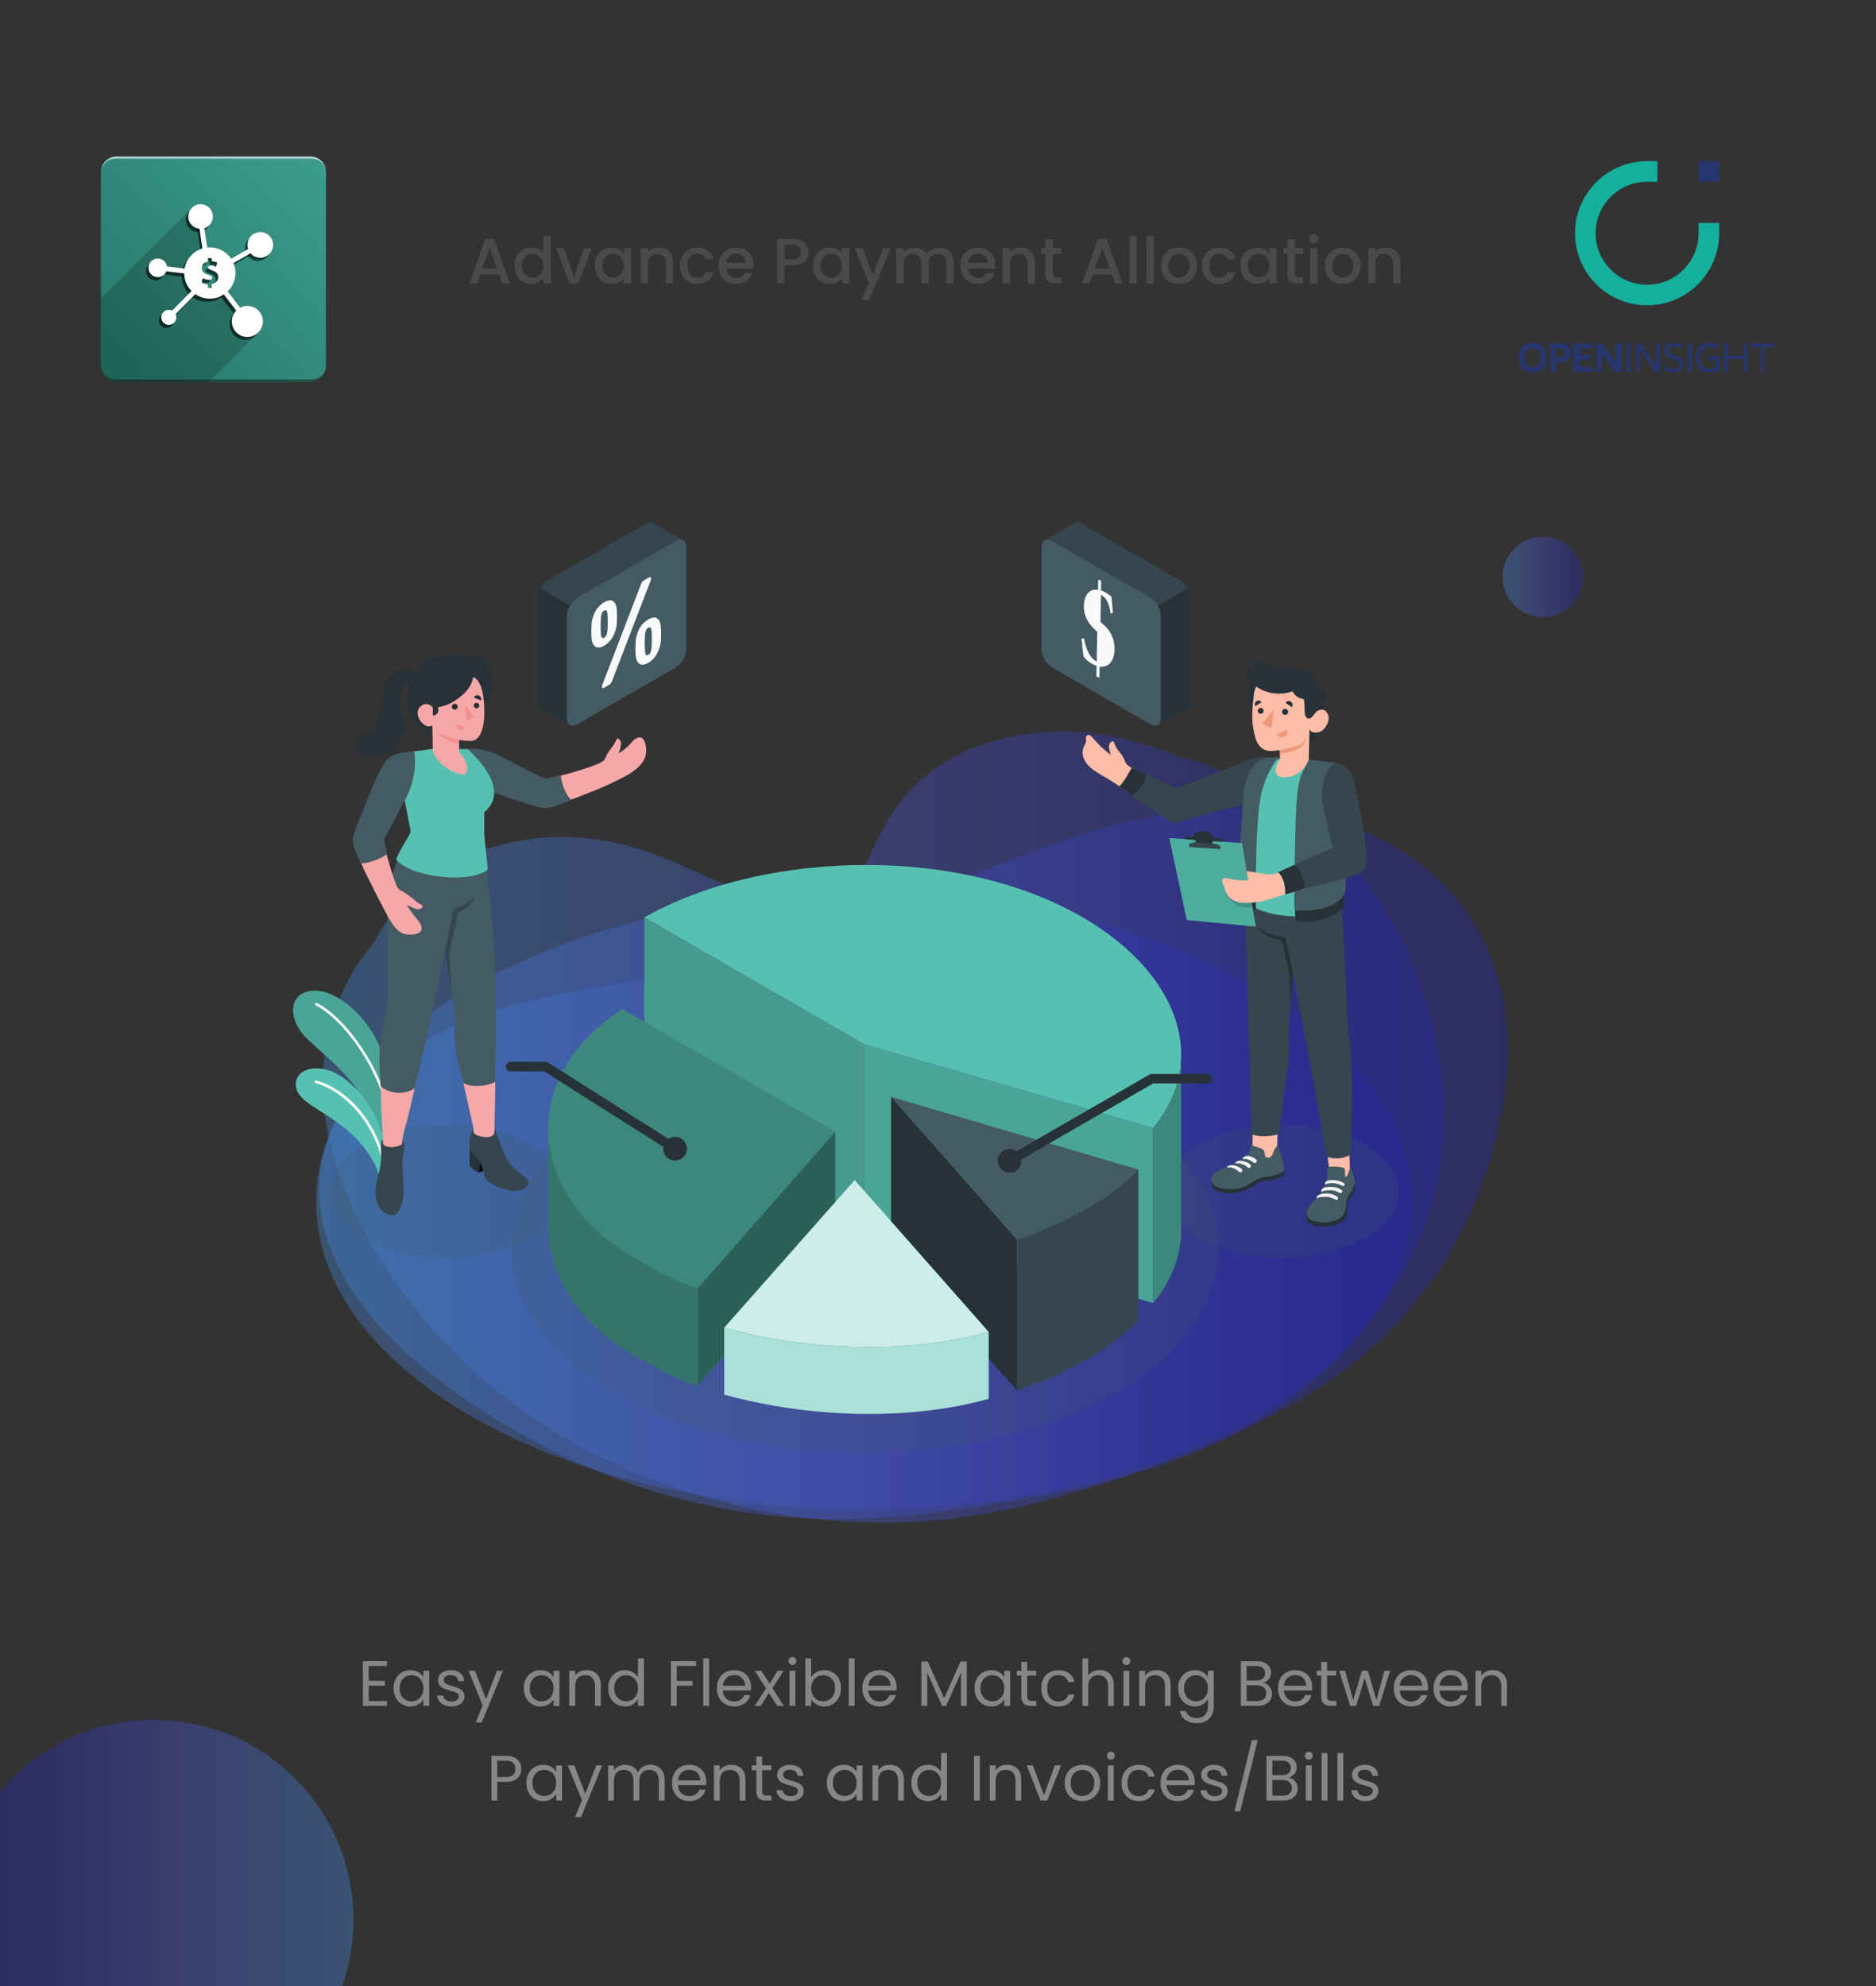 <?xml version="1.0" encoding="UTF-8"?>
<!DOCTYPE svg PUBLIC "-//W3C//DTD SVG 1.1//EN" "http://www.w3.org/Graphics/SVG/1.1/DTD/svg11.dtd">
<!-- Creator: CorelDRAW 2020 (64-Bit) -->
<svg xmlns="http://www.w3.org/2000/svg" xml:space="preserve" width="8.5in" height="9in" version="1.1" style="shape-rendering:geometricPrecision; text-rendering:geometricPrecision; image-rendering:optimizeQuality; fill-rule:evenodd; clip-rule:evenodd"
viewBox="0 0 8500 8999.99"
 xmlns:xlink="http://www.w3.org/1999/xlink"
 xmlns:xodm="http://www.corel.com/coreldraw/odm/2003">
 <rect x="0" y="0" width="8500" height="8999.99" fill="#333333" stroke="none"/>
 <defs>
  <style type="text/css">
   <![CDATA[
    .str0 {stroke:#263138;stroke-width:43.06;stroke-linecap:round;stroke-linejoin:round;stroke-miterlimit:4}
    .fil0 {fill:none}
    .fil27 {fill:none;fill-rule:nonzero}
    .fil4 {fill:#848688;fill-rule:nonzero}
    .fil33 {fill:black;fill-rule:nonzero}
    .fil2 {fill:#15AF9D;fill-rule:nonzero}
    .fil22 {fill:#263138;fill-rule:nonzero}
    .fil1 {fill:#28366F;fill-rule:nonzero}
    .fil23 {fill:#36464F;fill-rule:nonzero}
    .fil21 {fill:#445B64;fill-rule:nonzero}
    .fil3 {fill:#4B4A4B;fill-rule:nonzero}
    .fil17 {fill:#57C1B1;fill-rule:nonzero}
    .fil30 {fill:#EF9979;fill-rule:nonzero}
    .fil34 {fill:#F2908E;fill-rule:nonzero}
    .fil29 {fill:#F4F4F4;fill-rule:nonzero}
    .fil32 {fill:#F6A7A8;fill-rule:nonzero}
    .fil35 {fill:#F9F9F9;fill-rule:nonzero}
    .fil36 {fill:#F9FBFB;fill-rule:nonzero}
    .fil28 {fill:#FFBCA7;fill-rule:nonzero}
    .fil10 {fill:white;fill-rule:nonzero}
    .fil31 {fill:black;fill-rule:nonzero;fill-opacity:0.102}
    .fil18 {fill:black;fill-rule:nonzero;fill-opacity:0.149}
    .fil8 {fill:black;fill-rule:nonzero;fill-opacity:0.18}
    .fil19 {fill:black;fill-rule:nonzero;fill-opacity:0.2}
    .fil16 {fill:#445B64;fill-rule:nonzero;fill-opacity:0.2}
    .fil20 {fill:black;fill-rule:nonzero;fill-opacity:0.302}
    .fil7 {fill:black;fill-rule:nonzero;fill-opacity:0.4}
    .fil24 {fill:black;fill-rule:nonzero;fill-opacity:0.502}
    .fil26 {fill:white;fill-rule:nonzero;fill-opacity:0.502}
    .fil9 {fill:black;fill-rule:nonzero;fill-opacity:0.6}
    .fil6 {fill:white;fill-rule:nonzero;fill-opacity:0.6}
    .fil25 {fill:white;fill-rule:nonzero;fill-opacity:0.702}
    .fil5 {fill:url(#id0);fill-rule:nonzero}
    .fil13 {fill:url(#id1);fill-rule:nonzero;fill-opacity:0.4}
    .fil15 {fill:url(#id2);fill-rule:nonzero;fill-opacity:0.4}
    .fil11 {fill:url(#id3);fill-rule:nonzero;fill-opacity:0.4}
    .fil14 {fill:url(#id4);fill-rule:nonzero;fill-opacity:0.4}
    .fil12 {fill:url(#id5);fill-rule:nonzero;fill-opacity:0.4}
   ]]>
  </style>
  <linearGradient id="id0" gradientUnits="userSpaceOnUse" x1="-1128.91" y1="3173.75" x2="1478.43" y2="742.43">
   <stop offset="0" style="stop-opacity:1; stop-color:#003F2F"/>
   <stop offset="1" style="stop-opacity:1; stop-color:#3D9C8E"/>
  </linearGradient>
  <linearGradient id="id1" gradientUnits="userSpaceOnUse" x1="1462.6" y1="5281.25" x2="6831.94" y2="5281.25">
   <stop offset="0" style="stop-opacity:1; stop-color:#4482CC"/>
   <stop offset="0.039" style="stop-opacity:1; stop-color:#447ECC"/>
   <stop offset="0.471" style="stop-opacity:1; stop-color:#4452C6"/>
   <stop offset="0.6" style="stop-opacity:1; stop-color:#3B44BC"/>
   <stop offset="0.839" style="stop-opacity:1; stop-color:#2A2DAA"/>
   <stop offset="1" style="stop-opacity:1; stop-color:#2424A5"/>
  </linearGradient>
  <linearGradient id="id2" gradientUnits="userSpaceOnUse" xlink:href="#id1" x1="1432.26" y1="5445.41" x2="6396.05" y2="5445.41">
  </linearGradient>
  <linearGradient id="id3" gradientUnits="userSpaceOnUse" xlink:href="#id1" x1="1601.69" y1="8396.63" x2="0" y2="8396.63">
  </linearGradient>
  <linearGradient id="id4" gradientUnits="userSpaceOnUse" xlink:href="#id1" x1="6807.86" y1="2614.7" x2="7171.96" y2="2614.7">
  </linearGradient>
  <linearGradient id="id5" gradientUnits="userSpaceOnUse" xlink:href="#id1" x1="1445.33" y1="5099.19" x2="6541.13" y2="5099.19">
  </linearGradient>
 </defs>
 <g id="Layer_x0020_1">
  <rect class="fil0" y="-0" width="8500" height="9000"/>
  <g id="_2365319900208">
   <polygon class="fil1" points="7696.14,823.65 7789.44,823.65 7789.44,730.35 7696.14,730.35 "/>
   <path class="fil2" d="M7789.43 1010.24l0 46.65c0,180.34 -146.19,326.53 -326.53,326.53l0 0c-180.33,0 -326.53,-146.19 -326.53,-326.53l0 0c0,-180.33 146.19,-326.53 326.53,-326.53l46.65 0 0 93.3 -46.65 0c-128.81,0 -233.24,104.42 -233.24,233.23l0 0c0,128.82 104.43,233.24 233.24,233.24l0 0c128.81,0 233.23,-104.42 233.23,-233.24l0 -46.65 93.3 0z"/>
   <path class="fil1" d="M6962.59 1659.45c5.47,-3.49 9.55,-8.5 12.26,-15.03 2.7,-6.52 4.05,-14.2 4.05,-23.04 0,-13.97 -2.97,-24.88 -8.9,-32.72 -5.93,-7.83 -14.57,-11.76 -25.91,-11.76 -11.86,0 -20.9,3.85 -27.09,11.57 -6.2,7.71 -9.3,18.29 -9.3,31.74 0,13.98 2.96,24.88 8.9,32.72 5.93,7.84 14.63,11.76 26.09,11.76 7.78,0 14.41,-1.74 19.88,-5.24zm-54.77 19.68c-9.56,-5.67 -16.78,-13.55 -21.65,-23.63 -4.88,-10.08 -7.31,-21.78 -7.31,-35.09 0,-14.76 2.96,-27.12 8.9,-37.08 5.93,-9.94 13.81,-17.33 23.62,-22.13 9.83,-4.81 20.74,-7.22 32.73,-7.22 13.71,0 25.34,2.83 34.9,8.5 9.56,5.67 16.74,13.54 21.55,23.63 4.81,10.08 7.22,21.78 7.22,35.1 0,14.76 -2.94,27.13 -8.8,37.07 -5.87,9.96 -13.71,17.33 -23.53,22.14 -9.81,4.81 -20.72,7.22 -32.72,7.22 -13.71,0 -25.33,-2.83 -34.89,-8.5z"/>
   <path class="fil1" d="M7082.57 1614.76c4.44,-3.09 6.66,-8.46 6.66,-16.11 0,-6.45 -1.98,-11.3 -5.95,-14.53 -3.97,-3.23 -9.52,-4.84 -16.64,-4.84l-16.75 0 0 40.13 13.72 0c8.2,0 14.53,-1.55 18.96,-4.65zm13.19 -52.69c7.52,3.56 13.12,8.41 16.81,14.54 3.69,6.12 5.54,13.2 5.54,21.25 0,8.56 -1.93,16.18 -5.8,22.83 -3.87,6.66 -9.7,11.87 -17.51,15.63 -7.8,3.76 -17.3,5.63 -28.5,5.63l-16.41 0 0 42.91 -27.29 0 0 -128.13 44.88 0c11.33,0 20.76,1.79 28.28,5.34z"/>
   <polygon class="fil1" points="7157.25,1661.92 7216.57,1661.92 7216.57,1684.86 7129.97,1684.86 7129.97,1556.73 7215.57,1556.73 7215.57,1579.46 7157.25,1579.46 7157.25,1608.34 7207.67,1608.34 7204.46,1630.88 7157.25,1630.88 "/>
   <path class="fil1" d="M7346.47 1556.72l0 128.13 -30.44 0 -40.28 -59.71c-3.44,-5.28 -6.35,-9.86 -8.73,-13.75 -2.38,-3.88 -4.7,-8.26 -6.94,-13.15l0 86.61 -27.29 0 0 -128.13 30.06 0 43.85 65.66c0.53,0.79 1.72,2.6 3.57,5.44 1.85,2.83 3.53,5.5 5.06,8.01 1.52,2.5 2.81,4.94 3.87,7.32l0 -86.42 27.28 0z"/>
   <polygon class="fil1" points="7370.21,1556.72 7388.39,1556.72 7388.39,1684.85 7370.21,1684.85 "/>
   <path class="fil1" d="M7519.49 1556.72l0 128.13 -20.17 0 -56.35 -83.04 -2.58 -3.76c-0.26,-0.52 -1.09,-1.78 -2.47,-3.76 -1.39,-1.98 -2.57,-3.81 -3.55,-5.54 -1,-1.71 -1.89,-3.42 -2.67,-5.14l0 101.24 -17.4 0 0 -128.13 19.18 0 57.93 84.83c0.52,0.79 1.65,2.41 3.36,4.85 1.71,2.44 3.17,4.68 4.35,6.72 1.19,2.04 2.18,3.98 2.97,5.83l0 -102.23 17.4 0z"/>
   <path class="fil1" d="M7555.67 1683.37c-7.78,-2.57 -14.63,-6.16 -20.56,-10.78l8.7 -13.05c5.28,4.09 11.24,7.15 17.89,9.19 6.66,2.05 12.96,3.07 18.89,3.07 9.49,0 16.71,-1.71 21.65,-5.15 4.94,-3.42 7.41,-8.63 7.41,-15.62 0,-4.09 -0.89,-7.44 -2.67,-10.08 -1.78,-2.63 -4.67,-5.04 -8.7,-7.21 -4.02,-2.18 -9.78,-4.59 -17.3,-7.22l-3.36 -1.19c-8.3,-2.89 -15.02,-5.76 -20.17,-8.6 -5.15,-2.83 -9.3,-6.55 -12.46,-11.17 -3.16,-4.61 -4.74,-10.42 -4.74,-17.41 0,-7.37 2.01,-13.61 6.03,-18.68 4.02,-5.07 9.33,-8.87 15.92,-11.37 6.59,-2.5 13.65,-3.76 21.16,-3.76 7.91,0 15.39,1 22.44,2.97 7.06,1.98 13.94,5.2 20.66,9.69l-8.31 13.04c-5.8,-3.69 -11.39,-6.35 -16.8,-8.01 -5.41,-1.64 -11.47,-2.47 -18.19,-2.47 -6.99,0 -12.79,1.45 -17.4,4.35 -4.62,2.89 -6.93,7.38 -6.93,13.44 0,3.18 0.76,5.93 2.28,8.31 1.51,2.37 4.15,4.62 7.91,6.72 3.76,2.11 9,4.35 15.73,6.72l3.36 1.18c8.83,3.04 15.89,5.91 21.16,8.6 5.26,2.7 9.81,6.6 13.64,11.67 3.83,5.07 5.74,11.63 5.74,19.67 0,8.05 -1.91,14.8 -5.74,20.27 -3.83,5.47 -9.3,9.62 -16.41,12.46 -7.11,2.83 -15.56,4.24 -25.31,4.24 -9.23,0 -17.73,-1.29 -25.51,-3.85z"/>
   <polygon class="fil1" points="7647.23,1556.72 7665.41,1556.72 7665.41,1684.85 7647.23,1684.85 "/>
   <path class="fil1" d="M7790.97 1613.88l0 62.48c-7.78,3.69 -15.09,6.43 -21.95,8.2 -6.86,1.78 -14.83,2.67 -23.93,2.67 -14.1,0 -25.71,-2.83 -34.8,-8.5 -9.09,-5.67 -15.75,-13.45 -19.97,-23.33 -4.22,-9.89 -6.32,-21.35 -6.32,-34.41 0,-15.29 2.76,-27.91 8.3,-37.86 5.54,-9.95 12.92,-17.24 22.15,-21.85 9.22,-4.62 19.44,-6.93 30.65,-6.93 8.3,0 15.94,0.99 22.93,2.97 6.99,1.97 13.57,4.87 19.78,8.69l-7.91 13.85c-4.62,-2.89 -9.66,-5.24 -15.13,-7.02 -5.47,-1.78 -11.56,-2.67 -18.29,-2.67 -14.89,0 -25.8,4.45 -32.73,13.35 -6.92,8.9 -10.37,21.12 -10.37,36.68 0,16.34 3.28,28.97 9.88,37.87 6.58,8.9 17.33,13.35 32.22,13.35 9.23,0 18.32,-1.65 27.29,-4.94l0 -37.18 -32.81 0 1.97 -15.42 49.04 0z"/>
   <polygon class="fil1" points="7900.91,1556.72 7919.1,1556.72 7919.1,1684.86 7900.91,1684.86 7900.91,1627.32 7830.12,1627.32 7830.12,1684.86 7811.94,1684.86 7811.94,1556.72 7830.12,1556.72 7830.12,1611.9 7900.91,1611.9 "/>
   <polygon class="fil1" points="8039.32,1556.72 8039.32,1572.56 7995.03,1572.56 7995.03,1684.86 7976.84,1684.86 7976.84,1572.56 7932.35,1572.56 7932.35,1556.72 "/>
  </g>
  <path class="fil3" d="M2260.81 1243.26l-84.61 0 -14.54 41.29 -34.6 0 72.4 -202.37 38.38 0 72.4 202.37 -34.89 0 -14.54 -41.29zm-9.3 -27.04l-32.86 -93.92 -33.15 93.92 66 0z"/>
  <path id="1" class="fil3" d="M2330.6 1203.72c0,-16.09 3.34,-30.34 10.03,-42.74 6.69,-12.41 15.8,-22.05 27.33,-28.93 11.53,-6.88 24.37,-10.32 38.52,-10.32 10.47,0 20.79,2.28 30.97,6.83 10.18,4.56 18.27,10.61 24.28,18.17l0 -77.34 33.44 0 0 215.17 -33.44 0 0 -24.13c-5.43,7.76 -12.94,14.15 -22.54,19.19 -9.59,5.04 -20.59,7.56 -33,7.56 -13.96,0 -26.7,-3.54 -38.24,-10.61 -11.54,-7.07 -20.65,-16.96 -27.33,-29.66 -6.69,-12.7 -10.03,-27.09 -10.03,-43.18zm131.13 0.58c0,-11.05 -2.28,-20.64 -6.83,-28.78 -4.56,-8.14 -10.52,-14.35 -17.88,-18.61 -7.37,-4.26 -15.31,-6.4 -23.84,-6.4 -8.53,0 -16.48,2.09 -23.84,6.25 -7.37,4.17 -13.33,10.28 -17.88,18.32 -4.56,8.04 -6.83,17.59 -6.83,28.64 0,11.05 2.28,20.74 6.83,29.07 4.56,8.33 10.56,14.69 18.03,19.04 7.46,4.36 15.36,6.54 23.7,6.54 8.53,0 16.48,-2.13 23.84,-6.4 7.37,-4.26 13.33,-10.52 17.88,-18.75 4.56,-8.24 6.83,-17.88 6.83,-28.93z"/>
  <polygon id="2" class="fil3" points="2600.72,1254.89 2646.07,1124.34 2681.26,1124.34 2620.2,1284.55 2580.65,1284.55 2519.89,1124.34 2555.36,1124.34 "/>
  <path id="3" class="fil3" d="M2695.22 1203.72c0,-16.09 3.34,-30.34 10.03,-42.74 6.69,-12.41 15.8,-22.05 27.33,-28.93 11.53,-6.88 24.28,-10.32 38.24,-10.32 12.6,0 23.6,2.47 33,7.41 9.4,4.94 16.91,11.1 22.54,18.46l0 -23.26 33.44 0 0 160.21 -33.44 0 0 -23.84c-5.62,7.56 -13.28,13.86 -22.97,18.9 -9.69,5.04 -20.74,7.56 -33.15,7.56 -13.76,0 -26.36,-3.54 -37.8,-10.61 -11.44,-7.07 -20.5,-16.96 -27.19,-29.66 -6.69,-12.7 -10.03,-27.09 -10.03,-43.18zm131.13 0.58c0,-11.05 -2.28,-20.64 -6.83,-28.78 -4.56,-8.14 -10.52,-14.35 -17.88,-18.61 -7.37,-4.26 -15.31,-6.4 -23.84,-6.4 -8.53,0 -16.48,2.09 -23.84,6.25 -7.37,4.17 -13.33,10.28 -17.88,18.32 -4.56,8.04 -6.83,17.59 -6.83,28.64 0,11.05 2.28,20.74 6.83,29.07 4.56,8.33 10.56,14.69 18.03,19.04 7.46,4.36 15.36,6.54 23.7,6.54 8.53,0 16.48,-2.13 23.84,-6.4 7.37,-4.26 13.33,-10.52 17.88,-18.75 4.56,-8.24 6.83,-17.88 6.83,-28.93z"/>
  <path id="4" class="fil3" d="M2984.23 1121.72c12.6,0 23.89,2.61 33.87,7.85 9.98,5.23 17.79,12.99 23.41,23.26 5.62,10.28 8.43,22.68 8.43,37.22l0 94.5 -32.85 0 0 -89.56c0,-14.34 -3.59,-25.35 -10.76,-33 -7.17,-7.66 -16.96,-11.49 -29.37,-11.49 -12.41,0 -22.24,3.83 -29.51,11.49 -7.27,7.65 -10.91,18.66 -10.91,33l0 89.56 -33.15 0 0 -160.21 33.15 0 0 18.32c5.43,-6.59 12.36,-11.73 20.79,-15.41 8.43,-3.68 17.4,-5.52 26.89,-5.52z"/>
  <path id="5" class="fil3" d="M3081.06 1204.3c0,-16.48 3.34,-30.96 10.03,-43.47 6.69,-12.5 15.94,-22.15 27.77,-28.93 11.82,-6.79 25.39,-10.18 40.7,-10.18 19.39,0 35.43,4.6 48.12,13.81 12.7,9.21 21.28,22.34 25.73,39.4l-35.76 0c-2.91,-7.95 -7.56,-14.15 -13.96,-18.61 -6.4,-4.46 -14.44,-6.69 -24.13,-6.69 -13.57,0 -24.37,4.8 -32.42,14.39 -8.04,9.59 -12.06,23.02 -12.06,40.27 0,17.25 4.02,30.72 12.06,40.42 8.05,9.69 18.85,14.54 32.42,14.54 19.19,0 31.89,-8.43 38.09,-25.3l35.76 0c-4.65,16.28 -13.37,29.22 -26.17,38.82 -12.79,9.59 -28.69,14.39 -47.69,14.39 -15.31,0 -28.88,-3.44 -40.7,-10.32 -11.83,-6.88 -21.08,-16.57 -27.77,-29.08 -6.69,-12.5 -10.03,-26.99 -10.03,-43.47z"/>
  <path id="6" class="fil3" d="M3413.4 1200.52c0,6.01 -0.39,11.44 -1.16,16.28l-122.41 0c0.97,12.8 5.72,23.07 14.25,30.82 8.53,7.75 19,11.63 31.4,11.63 17.83,0 30.43,-7.46 37.8,-22.39l35.77 0c-4.85,14.73 -13.62,26.8 -26.31,36.2 -12.7,9.4 -28.45,14.1 -47.25,14.1 -15.31,0 -29.03,-3.44 -41.14,-10.32 -12.11,-6.88 -21.61,-16.57 -28.5,-29.08 -6.88,-12.5 -10.32,-26.99 -10.32,-43.47 0,-16.48 3.34,-30.96 10.03,-43.47 6.69,-12.5 16.09,-22.15 28.2,-28.93 12.12,-6.79 26.02,-10.18 41.72,-10.18 15.12,0 28.59,3.3 40.42,9.89 11.83,6.59 21.03,15.85 27.62,27.77 6.59,11.92 9.89,25.63 9.89,41.14zm-34.6 -10.47c-0.2,-12.21 -4.56,-22 -13.09,-29.37 -8.53,-7.37 -19.09,-11.05 -31.69,-11.05 -11.44,0 -21.22,3.63 -29.37,10.9 -8.14,7.27 -12.99,17.11 -14.54,29.51l88.69 0z"/>
  <path id="7" class="fil3" d="M3662.87 1142.66c0,10.28 -2.42,19.97 -7.27,29.08 -4.85,9.11 -12.6,16.52 -23.26,22.24 -10.66,5.72 -24.33,8.58 -41,8.58l-36.64 0 0 82 -33.15 0 0 -202.08 69.78 0c15.51,0 28.64,2.67 39.4,8 10.76,5.33 18.8,12.55 24.13,21.67 5.33,9.11 8,19.29 8,30.53zm-71.53 32.86c12.6,0 22,-2.86 28.2,-8.58 6.2,-5.72 9.3,-13.81 9.3,-24.28 0,-22.1 -12.5,-33.15 -37.51,-33.15l-36.64 0 0 66 36.64 0z"/>
  <path id="8" class="fil3" d="M3683.52 1203.72c0,-16.09 3.34,-30.34 10.03,-42.74 6.69,-12.41 15.8,-22.05 27.33,-28.93 11.53,-6.88 24.28,-10.32 38.24,-10.32 12.6,0 23.6,2.47 33,7.41 9.4,4.94 16.91,11.1 22.54,18.46l0 -23.26 33.44 0 0 160.21 -33.44 0 0 -23.84c-5.62,7.56 -13.28,13.86 -22.97,18.9 -9.69,5.04 -20.74,7.56 -33.15,7.56 -13.76,0 -26.36,-3.54 -37.8,-10.61 -11.44,-7.07 -20.5,-16.96 -27.19,-29.66 -6.69,-12.7 -10.03,-27.09 -10.03,-43.18zm131.13 0.58c0,-11.05 -2.28,-20.64 -6.83,-28.78 -4.56,-8.14 -10.52,-14.35 -17.88,-18.61 -7.37,-4.26 -15.31,-6.4 -23.84,-6.4 -8.53,0 -16.48,2.09 -23.84,6.25 -7.37,4.17 -13.33,10.28 -17.88,18.32 -4.56,8.04 -6.83,17.59 -6.83,28.64 0,11.05 2.28,20.74 6.83,29.07 4.56,8.33 10.56,14.69 18.03,19.04 7.46,4.36 15.36,6.54 23.7,6.54 8.53,0 16.48,-2.13 23.84,-6.4 7.37,-4.26 13.33,-10.52 17.88,-18.75 4.56,-8.24 6.83,-17.88 6.83,-28.93z"/>
  <polygon id="9" class="fil3" points="4035.93,1124.34 3937.65,1359.86 3903.33,1359.86 3935.9,1281.93 3872.81,1124.34 3909.73,1124.34 3954.8,1246.46 4001.61,1124.34 "/>
  <path id="10" class="fil3" d="M4254.87 1121.72c12.6,0 23.89,2.61 33.87,7.85 9.98,5.23 17.83,12.99 23.55,23.26 5.72,10.28 8.58,22.68 8.58,37.22l0 94.5 -32.86 0 0 -89.56c0,-14.34 -3.59,-25.35 -10.76,-33 -7.17,-7.66 -16.96,-11.49 -29.37,-11.49 -12.41,0 -22.24,3.83 -29.51,11.49 -7.27,7.65 -10.91,18.66 -10.91,33l0 89.56 -32.85 0 0 -89.56c0,-14.34 -3.59,-25.35 -10.76,-33 -7.17,-7.66 -16.96,-11.49 -29.37,-11.49 -12.41,0 -22.24,3.83 -29.51,11.49 -7.27,7.65 -10.91,18.66 -10.91,33l0 89.56 -33.15 0 0 -160.21 33.15 0 0 18.32c5.43,-6.59 12.31,-11.73 20.65,-15.41 8.33,-3.68 17.25,-5.52 26.75,-5.52 12.79,0 24.23,2.71 34.31,8.14 10.08,5.43 17.83,13.28 23.26,23.55 4.85,-9.69 12.41,-17.4 22.68,-23.12 10.28,-5.72 21.32,-8.57 33.15,-8.57z"/>
  <path id="11" class="fil3" d="M4509.87 1200.52c0,6.01 -0.39,11.44 -1.16,16.28l-122.41 0c0.97,12.8 5.72,23.07 14.25,30.82 8.53,7.75 19,11.63 31.4,11.63 17.83,0 30.43,-7.46 37.8,-22.39l35.77 0c-4.85,14.73 -13.62,26.8 -26.31,36.2 -12.7,9.4 -28.45,14.1 -47.25,14.1 -15.31,0 -29.03,-3.44 -41.14,-10.32 -12.11,-6.88 -21.61,-16.57 -28.5,-29.08 -6.88,-12.5 -10.32,-26.99 -10.32,-43.47 0,-16.48 3.34,-30.96 10.03,-43.47 6.69,-12.5 16.09,-22.15 28.2,-28.93 12.12,-6.79 26.02,-10.18 41.72,-10.18 15.12,0 28.59,3.3 40.42,9.89 11.83,6.59 21.03,15.85 27.62,27.77 6.59,11.92 9.89,25.63 9.89,41.14zm-34.6 -10.47c-0.2,-12.21 -4.56,-22 -13.09,-29.37 -8.53,-7.37 -19.09,-11.05 -31.69,-11.05 -11.44,0 -21.22,3.63 -29.37,10.9 -8.14,7.27 -12.99,17.11 -14.54,29.51l88.69 0z"/>
  <path id="12" class="fil3" d="M4623.26 1121.72c12.6,0 23.89,2.61 33.87,7.85 9.98,5.23 17.79,12.99 23.41,23.26 5.62,10.28 8.43,22.68 8.43,37.22l0 94.5 -32.85 0 0 -89.56c0,-14.34 -3.59,-25.35 -10.76,-33 -7.17,-7.66 -16.96,-11.49 -29.37,-11.49 -12.41,0 -22.24,3.83 -29.51,11.49 -7.27,7.65 -10.91,18.66 -10.91,33l0 89.56 -33.15 0 0 -160.21 33.15 0 0 18.32c5.43,-6.59 12.36,-11.73 20.79,-15.41 8.43,-3.68 17.4,-5.52 26.89,-5.52z"/>
  <path id="13" class="fil3" d="M4769.81 1151.38l0 88.68c0,6.01 1.41,10.32 4.22,12.94 2.81,2.62 7.61,3.93 14.39,3.93l20.35 0 0 27.62 -26.17 0c-14.93,0 -26.36,-3.49 -34.31,-10.47 -7.94,-6.98 -11.92,-18.32 -11.92,-34.02l0 -88.68 -18.9 0 0 -27.04 18.9 0 0 -39.83 33.44 0 0 39.83 38.96 0 0 27.04 -38.96 0z"/>
  <path id="14" class="fil3" d="M5036.73 1243.26l-84.61 0 -14.54 41.29 -34.6 0 72.4 -202.37 38.38 0 72.4 202.37 -34.89 0 -14.54 -41.29zm-9.3 -27.04l-32.86 -93.92 -33.15 93.92 66 0z"/>
  <polygon id="15" class="fil3" points="5150.71,1069.39 5150.71,1284.55 5117.56,1284.55 5117.56,1069.39 "/>
  <polygon id="16" class="fil3" points="5227.47,1069.39 5227.47,1284.55 5194.32,1284.55 5194.32,1069.39 "/>
  <path id="17" class="fil3" d="M5340.57 1287.17c-15.12,0 -28.78,-3.44 -41,-10.32 -12.21,-6.88 -21.81,-16.57 -28.79,-29.08 -6.98,-12.5 -10.47,-26.99 -10.47,-43.47 0,-16.28 3.59,-30.72 10.76,-43.32 7.17,-12.6 16.96,-22.29 29.37,-29.07 12.41,-6.79 26.27,-10.18 41.58,-10.18 15.31,0 29.17,3.39 41.58,10.18 12.41,6.78 22.19,16.48 29.37,29.07 7.17,12.6 10.76,27.04 10.76,43.32 0,16.28 -3.68,30.72 -11.05,43.33 -7.37,12.6 -17.4,22.34 -30.09,29.22 -12.7,6.88 -26.7,10.32 -42.02,10.32zm0 -28.79c8.53,0 16.53,-2.04 23.99,-6.11 7.46,-4.07 13.52,-10.18 18.17,-18.32 4.65,-8.14 6.98,-18.03 6.98,-29.66 0,-11.63 -2.23,-21.47 -6.69,-29.51 -4.46,-8.04 -10.37,-14.1 -17.74,-18.17 -7.37,-4.07 -15.31,-6.11 -23.84,-6.11 -8.53,0 -16.43,2.04 -23.7,6.11 -7.27,4.07 -13.04,10.13 -17.3,18.17 -4.26,8.04 -6.39,17.88 -6.39,29.51 0,17.25 4.41,30.58 13.23,39.98 8.82,9.4 19.92,14.1 33.29,14.1z"/>
  <path id="18" class="fil3" d="M5445.54 1204.3c0,-16.48 3.34,-30.96 10.03,-43.47 6.69,-12.5 15.94,-22.15 27.77,-28.93 11.82,-6.79 25.39,-10.18 40.7,-10.18 19.39,0 35.43,4.6 48.12,13.81 12.7,9.21 21.28,22.34 25.73,39.4l-35.76 0c-2.91,-7.95 -7.56,-14.15 -13.96,-18.61 -6.4,-4.46 -14.44,-6.69 -24.13,-6.69 -13.57,0 -24.37,4.8 -32.42,14.39 -8.04,9.59 -12.06,23.02 -12.06,40.27 0,17.25 4.02,30.72 12.06,40.42 8.05,9.69 18.85,14.54 32.42,14.54 19.19,0 31.89,-8.43 38.09,-25.3l35.76 0c-4.65,16.28 -13.37,29.22 -26.17,38.82 -12.79,9.59 -28.69,14.39 -47.69,14.39 -15.31,0 -28.88,-3.44 -40.7,-10.32 -11.83,-6.88 -21.08,-16.57 -27.77,-29.08 -6.69,-12.5 -10.03,-26.99 -10.03,-43.47z"/>
  <path id="19" class="fil3" d="M5620 1203.72c0,-16.09 3.34,-30.34 10.03,-42.74 6.69,-12.41 15.8,-22.05 27.33,-28.93 11.53,-6.88 24.28,-10.32 38.24,-10.32 12.6,0 23.6,2.47 33,7.41 9.4,4.94 16.91,11.1 22.54,18.46l0 -23.26 33.44 0 0 160.21 -33.44 0 0 -23.84c-5.62,7.56 -13.28,13.86 -22.97,18.9 -9.69,5.04 -20.74,7.56 -33.15,7.56 -13.76,0 -26.36,-3.54 -37.8,-10.61 -11.44,-7.07 -20.5,-16.96 -27.19,-29.66 -6.69,-12.7 -10.03,-27.09 -10.03,-43.18zm131.13 0.58c0,-11.05 -2.28,-20.64 -6.83,-28.78 -4.56,-8.14 -10.52,-14.35 -17.88,-18.61 -7.37,-4.26 -15.31,-6.4 -23.84,-6.4 -8.53,0 -16.48,2.09 -23.84,6.25 -7.37,4.17 -13.33,10.28 -17.88,18.32 -4.56,8.04 -6.83,17.59 -6.83,28.64 0,11.05 2.28,20.74 6.83,29.07 4.56,8.33 10.56,14.69 18.03,19.04 7.46,4.36 15.36,6.54 23.7,6.54 8.53,0 16.48,-2.13 23.84,-6.4 7.37,-4.26 13.33,-10.52 17.88,-18.75 4.56,-8.24 6.83,-17.88 6.83,-28.93z"/>
  <path id="20" class="fil3" d="M5866.86 1151.38l0 88.68c0,6.01 1.41,10.32 4.22,12.94 2.81,2.62 7.61,3.93 14.39,3.93l20.35 0 0 27.62 -26.17 0c-14.93,0 -26.36,-3.49 -34.31,-10.47 -7.94,-6.98 -11.92,-18.32 -11.92,-34.02l0 -88.68 -18.9 0 0 -27.04 18.9 0 0 -39.83 33.44 0 0 39.83 38.96 0 0 27.04 -38.96 0z"/>
  <path id="21" class="fil3" d="M5953.22 1103.11c-6.01,0 -11.05,-2.04 -15.12,-6.11 -4.07,-4.07 -6.11,-9.11 -6.11,-15.12 0,-6.01 2.04,-11.05 6.11,-15.12 4.07,-4.07 9.11,-6.11 15.12,-6.11 5.81,0 10.76,2.04 14.83,6.11 4.07,4.07 6.11,9.11 6.11,15.12 0,6.01 -2.04,11.05 -6.11,15.12 -4.07,4.07 -9.01,6.11 -14.83,6.11zm16.28 21.22l0 160.21 -33.15 0 0 -160.21 33.15 0z"/>
  <path id="22" class="fil3" d="M6082.6 1287.17c-15.12,0 -28.78,-3.44 -41,-10.32 -12.21,-6.88 -21.81,-16.57 -28.79,-29.08 -6.98,-12.5 -10.47,-26.99 -10.47,-43.47 0,-16.28 3.59,-30.72 10.76,-43.32 7.17,-12.6 16.96,-22.29 29.37,-29.07 12.41,-6.79 26.27,-10.18 41.58,-10.18 15.31,0 29.17,3.39 41.58,10.18 12.41,6.78 22.19,16.48 29.37,29.07 7.17,12.6 10.76,27.04 10.76,43.32 0,16.28 -3.68,30.72 -11.05,43.33 -7.37,12.6 -17.4,22.34 -30.09,29.22 -12.7,6.88 -26.7,10.32 -42.02,10.32zm0 -28.79c8.53,0 16.53,-2.04 23.99,-6.11 7.46,-4.07 13.52,-10.18 18.17,-18.32 4.65,-8.14 6.98,-18.03 6.98,-29.66 0,-11.63 -2.23,-21.47 -6.69,-29.51 -4.46,-8.04 -10.37,-14.1 -17.74,-18.17 -7.37,-4.07 -15.31,-6.11 -23.84,-6.11 -8.53,0 -16.43,2.04 -23.7,6.11 -7.27,4.07 -13.04,10.13 -17.3,18.17 -4.26,8.04 -6.39,17.88 -6.39,29.51 0,17.25 4.41,30.58 13.23,39.98 8.82,9.4 19.92,14.1 33.29,14.1z"/>
  <path id="23" class="fil3" d="M6279.45 1121.72c12.6,0 23.89,2.61 33.87,7.85 9.98,5.23 17.79,12.99 23.41,23.26 5.62,10.28 8.43,22.68 8.43,37.22l0 94.5 -32.85 0 0 -89.56c0,-14.34 -3.59,-25.35 -10.76,-33 -7.17,-7.66 -16.96,-11.49 -29.37,-11.49 -12.41,0 -22.24,3.83 -29.51,11.49 -7.27,7.65 -10.91,18.66 -10.91,33l0 89.56 -33.15 0 0 -160.21 33.15 0 0 18.32c5.43,-6.59 12.36,-11.73 20.79,-15.41 8.43,-3.68 17.4,-5.52 26.89,-5.52z"/>
  <polygon class="fil4" points="1670.56,7549.26 1670.56,7617.01 1744.41,7617.01 1744.41,7638.81 1670.56,7638.81 1670.56,7708.6 1753.14,7708.6 1753.14,7730.41 1644.1,7730.41 1644.1,7527.45 1753.14,7527.45 1753.14,7549.26 "/>
  <path id="1" class="fil4" d="M1783.38 7650.15c0,-16.28 3.3,-30.58 9.89,-42.89 6.59,-12.31 15.65,-21.86 27.19,-28.64 11.54,-6.78 24.38,-10.18 38.53,-10.18 13.96,0 26.07,3 36.35,9.02 10.27,6.01 17.93,13.57 22.97,22.68l0 -29.07 26.75 0 0 159.34 -26.75 0 0 -29.66c-5.23,9.3 -13.04,17.01 -23.41,23.11 -10.37,6.11 -22.44,9.16 -36.2,9.16 -14.15,0 -26.94,-3.49 -38.38,-10.47 -11.44,-6.98 -20.45,-16.77 -27.04,-29.37 -6.59,-12.6 -9.89,-26.94 -9.89,-43.04zm134.91 0.29c0,-12.02 -2.42,-22.48 -7.27,-31.4 -4.85,-8.92 -11.39,-15.75 -19.63,-20.5 -8.24,-4.75 -17.3,-7.12 -27.19,-7.12 -9.89,0 -18.9,2.33 -27.04,6.98 -8.14,4.65 -14.64,11.44 -19.48,20.35 -4.84,8.92 -7.27,19.39 -7.27,31.4 0,12.21 2.43,22.83 7.27,31.84 4.85,9.02 11.34,15.9 19.48,20.65 8.14,4.75 17.15,7.12 27.04,7.12 9.89,0 18.95,-2.37 27.19,-7.12 8.24,-4.75 14.78,-11.63 19.63,-20.65 4.85,-9.01 7.27,-19.53 7.27,-31.55z"/>
  <path id="2" class="fil4" d="M2046.22 7733.02c-12.21,0 -23.16,-2.09 -32.85,-6.25 -9.69,-4.17 -17.35,-9.98 -22.97,-17.44 -5.62,-7.46 -8.72,-16.04 -9.3,-25.73l27.33 0c0.78,7.94 4.51,14.44 11.2,19.48 6.69,5.04 15.46,7.56 26.31,7.56 10.08,0 18.03,-2.23 23.84,-6.69 5.81,-4.46 8.72,-10.08 8.72,-16.86 0,-6.98 -3.1,-12.17 -9.3,-15.56 -6.2,-3.39 -15.8,-6.74 -28.79,-10.03 -11.82,-3.1 -21.47,-6.25 -28.93,-9.45 -7.46,-3.2 -13.86,-7.94 -19.19,-14.24 -5.33,-6.3 -8,-14.59 -8,-24.86 0,-8.14 2.42,-15.61 7.27,-22.39 4.85,-6.78 11.73,-12.16 20.65,-16.14 8.91,-3.97 19.09,-5.96 30.53,-5.96 17.64,0 31.89,4.46 42.74,13.38 10.85,8.91 16.67,21.13 17.44,36.63l-26.46 0c-0.58,-8.33 -3.93,-15.02 -10.03,-20.06 -6.11,-5.04 -14.3,-7.56 -24.57,-7.56 -9.5,0 -17.06,2.04 -22.68,6.11 -5.62,4.07 -8.43,9.4 -8.43,15.99 0,5.23 1.7,9.55 5.09,12.94 3.39,3.39 7.66,6.11 12.79,8.14 5.14,2.04 12.26,4.31 21.37,6.83 11.43,3.1 20.74,6.15 27.91,9.16 7.17,3.01 13.32,7.51 18.46,13.52 5.14,6.01 7.8,13.86 8,23.55 0,8.72 -2.42,16.57 -7.27,23.55 -4.85,6.98 -11.68,12.45 -20.5,16.43 -8.82,3.97 -18.95,5.96 -30.39,5.96z"/>
  <polygon id="3" class="fil4" points="2278.84,7571.07 2182.89,7805.42 2155.56,7805.42 2186.96,7728.66 2122.7,7571.07 2152.07,7571.07 2202.07,7700.17 2251.51,7571.07 "/>
  <path id="4" class="fil4" d="M2373.05 7650.15c0,-16.28 3.3,-30.58 9.89,-42.89 6.59,-12.31 15.65,-21.86 27.19,-28.64 11.54,-6.78 24.38,-10.18 38.53,-10.18 13.96,0 26.07,3 36.35,9.02 10.27,6.01 17.93,13.57 22.97,22.68l0 -29.07 26.75 0 0 159.34 -26.75 0 0 -29.66c-5.23,9.3 -13.04,17.01 -23.41,23.11 -10.37,6.11 -22.44,9.16 -36.2,9.16 -14.15,0 -26.94,-3.49 -38.38,-10.47 -11.44,-6.98 -20.45,-16.77 -27.04,-29.37 -6.59,-12.6 -9.89,-26.94 -9.89,-43.04zm134.91 0.29c0,-12.02 -2.42,-22.48 -7.27,-31.4 -4.85,-8.92 -11.39,-15.75 -19.63,-20.5 -8.24,-4.75 -17.3,-7.12 -27.19,-7.12 -9.89,0 -18.9,2.33 -27.04,6.98 -8.14,4.65 -14.64,11.44 -19.48,20.35 -4.84,8.92 -7.27,19.39 -7.27,31.4 0,12.21 2.43,22.83 7.27,31.84 4.85,9.02 11.34,15.9 19.48,20.65 8.14,4.75 17.15,7.12 27.04,7.12 9.89,0 18.95,-2.37 27.19,-7.12 8.24,-4.75 14.78,-11.63 19.63,-20.65 4.85,-9.01 7.27,-19.53 7.27,-31.55z"/>
  <path id="5" class="fil4" d="M2657.12 7568.16c19.38,0 35.08,5.87 47.1,17.59 12.02,11.72 18.03,28.64 18.03,50.74l0 93.92 -26.17 0 0 -90.14c0,-15.89 -3.97,-28.06 -11.92,-36.49 -7.94,-8.43 -18.8,-12.65 -32.56,-12.65 -13.96,0 -25.06,4.36 -33.3,13.08 -8.24,8.72 -12.36,21.42 -12.36,38.09l0 88.1 -26.46 0 0 -159.34 26.46 0 0 22.68c5.24,-8.14 12.36,-14.44 21.37,-18.9 9.01,-4.46 18.95,-6.69 29.8,-6.69z"/>
  <path id="6" class="fil4" d="M2755.69 7650.15c0,-16.28 3.3,-30.58 9.89,-42.89 6.59,-12.31 15.65,-21.86 27.19,-28.64 11.54,-6.78 24.47,-10.18 38.82,-10.18 12.41,0 23.94,2.86 34.6,8.58 10.66,5.72 18.8,13.23 24.43,22.54l0 -84.32 26.75 0 0 215.17 -26.75 0 0 -29.95c-5.23,9.5 -12.99,17.3 -23.26,23.41 -10.28,6.11 -22.29,9.16 -36.06,9.16 -14.15,0 -26.99,-3.49 -38.53,-10.47 -11.53,-6.98 -20.59,-16.77 -27.19,-29.37 -6.59,-12.6 -9.89,-26.94 -9.89,-43.04zm134.91 0.29c0,-12.02 -2.42,-22.48 -7.27,-31.4 -4.85,-8.92 -11.39,-15.75 -19.63,-20.5 -8.24,-4.75 -17.3,-7.12 -27.19,-7.12 -9.89,0 -18.9,2.33 -27.04,6.98 -8.14,4.65 -14.64,11.44 -19.48,20.35 -4.84,8.92 -7.27,19.39 -7.27,31.4 0,12.21 2.43,22.83 7.27,31.84 4.85,9.02 11.34,15.9 19.48,20.65 8.14,4.75 17.15,7.12 27.04,7.12 9.89,0 18.95,-2.37 27.19,-7.12 8.24,-4.75 14.78,-11.63 19.63,-20.65 4.85,-9.01 7.27,-19.53 7.27,-31.55z"/>
  <polygon id="7" class="fil4" points="3154.33,7527.74 3154.33,7549.26 3066.22,7549.26 3066.22,7617.59 3137.76,7617.59 3137.76,7639.11 3066.22,7639.11 3066.22,7730.41 3039.77,7730.41 3039.77,7527.74 "/>
  <polygon id="8" class="fil4" points="3212.77,7515.24 3212.77,7730.41 3186.31,7730.41 3186.31,7515.24 "/>
  <path id="9" class="fil4" d="M3403.22 7644.63c0,5.04 -0.29,10.37 -0.87,15.99l-127.35 0c0.97,15.7 6.35,27.96 16.14,36.78 9.79,8.82 21.66,13.23 35.62,13.23 11.44,0 20.98,-2.67 28.64,-8 7.66,-5.33 13.04,-12.45 16.14,-21.37l28.49 0c-4.26,15.31 -12.79,27.77 -25.59,37.36 -12.79,9.59 -28.69,14.39 -47.69,14.39 -15.12,0 -28.64,-3.39 -40.56,-10.18 -11.92,-6.78 -21.28,-16.43 -28.06,-28.93 -6.79,-12.5 -10.18,-26.99 -10.18,-43.47 0,-16.48 3.3,-30.92 9.89,-43.32 6.59,-12.41 15.85,-21.95 27.77,-28.64 11.92,-6.69 25.63,-10.03 41.14,-10.03 15.12,0 28.5,3.3 40.13,9.89 11.63,6.59 20.59,15.65 26.9,27.19 6.3,11.53 9.45,24.57 9.45,39.11zm-27.33 -5.52c0,-10.08 -2.23,-18.76 -6.69,-26.02 -4.46,-7.27 -10.52,-12.8 -18.17,-16.57 -7.66,-3.78 -16.14,-5.67 -25.44,-5.67 -13.38,0 -24.76,4.26 -34.17,12.8 -9.4,8.53 -14.78,20.35 -16.14,35.47l100.6 0z"/>
  <polygon id="10" class="fil4" points="3521.27,7730.41 3483.47,7671.09 3447.12,7730.41 3419.5,7730.41 3470.96,7651.32 3419.5,7571.07 3449.45,7571.07 3487.25,7630.09 3523.3,7571.07 3550.93,7571.07 3499.75,7649.86 3551.22,7730.41 "/>
  <path id="11" class="fil4" d="M3591.05 7545.19c-5.04,0 -9.3,-1.74 -12.8,-5.23 -3.49,-3.49 -5.23,-7.76 -5.23,-12.8 0,-5.04 1.74,-9.3 5.23,-12.8 3.49,-3.49 7.76,-5.23 12.8,-5.23 4.85,0 8.96,1.74 12.36,5.23 3.39,3.49 5.09,7.76 5.09,12.8 0,5.04 -1.7,9.3 -5.09,12.8 -3.39,3.49 -7.51,5.23 -12.36,5.23zm12.79 25.88l0 159.34 -26.46 0 0 -159.34 26.46 0z"/>
  <path id="12" class="fil4" d="M3675.37 7600.72c5.43,-9.5 13.38,-17.25 23.84,-23.26 10.47,-6.01 22.39,-9.02 35.77,-9.02 14.34,0 27.23,3.39 38.67,10.18 11.44,6.78 20.45,16.33 27.04,28.64 6.59,12.31 9.89,26.6 9.89,42.89 0,16.09 -3.3,30.43 -9.89,43.04 -6.59,12.6 -15.65,22.39 -27.19,29.37 -11.53,6.98 -24.37,10.47 -38.52,10.47 -13.76,0 -25.83,-3 -36.2,-9.02 -10.37,-6.01 -18.17,-13.67 -23.41,-22.97l0 29.37 -26.46 0 0 -215.17 26.46 0 0 85.48zm108.17 49.43c0,-12.02 -2.42,-22.48 -7.27,-31.4 -4.85,-8.92 -11.39,-15.7 -19.63,-20.35 -8.24,-4.65 -17.3,-6.98 -27.19,-6.98 -9.69,0 -18.66,2.37 -26.89,7.12 -8.24,4.75 -14.83,11.63 -19.77,20.65 -4.94,9.01 -7.42,19.43 -7.42,31.26 0,12.02 2.47,22.54 7.42,31.55 4.94,9.02 11.53,15.9 19.77,20.65 8.24,4.75 17.2,7.12 26.89,7.12 9.89,0 18.95,-2.37 27.19,-7.12 8.24,-4.75 14.78,-11.63 19.63,-20.65 4.85,-9.01 7.27,-19.63 7.27,-31.84z"/>
  <polygon id="13" class="fil4" points="3871.93,7515.24 3871.93,7730.41 3845.47,7730.41 3845.47,7515.24 "/>
  <path id="14" class="fil4" d="M4062.38 7644.63c0,5.04 -0.29,10.37 -0.87,15.99l-127.35 0c0.97,15.7 6.35,27.96 16.14,36.78 9.79,8.82 21.66,13.23 35.62,13.23 11.44,0 20.98,-2.67 28.64,-8 7.66,-5.33 13.04,-12.45 16.14,-21.37l28.49 0c-4.26,15.31 -12.79,27.77 -25.59,37.36 -12.79,9.59 -28.69,14.39 -47.69,14.39 -15.12,0 -28.64,-3.39 -40.56,-10.18 -11.92,-6.78 -21.28,-16.43 -28.06,-28.93 -6.79,-12.5 -10.18,-26.99 -10.18,-43.47 0,-16.48 3.3,-30.92 9.89,-43.32 6.59,-12.41 15.85,-21.95 27.77,-28.64 11.92,-6.69 25.63,-10.03 41.14,-10.03 15.12,0 28.5,3.3 40.13,9.89 11.63,6.59 20.59,15.65 26.9,27.19 6.3,11.53 9.45,24.57 9.45,39.11zm-27.33 -5.52c0,-10.08 -2.23,-18.76 -6.69,-26.02 -4.46,-7.27 -10.52,-12.8 -18.17,-16.57 -7.66,-3.78 -16.14,-5.67 -25.44,-5.67 -13.38,0 -24.76,4.26 -34.17,12.8 -9.4,8.53 -14.78,20.35 -16.14,35.47l100.6 0z"/>
  <polygon id="15" class="fil4" points="4380.47,7529.2 4380.47,7730.41 4354.01,7730.41 4354.01,7580.37 4287.13,7730.41 4268.53,7730.41 4201.36,7580.08 4201.36,7730.41 4174.9,7730.41 4174.9,7529.2 4203.39,7529.2 4277.83,7695.52 4352.27,7529.2 "/>
  <path id="16" class="fil4" d="M4415.36 7650.15c0,-16.28 3.3,-30.58 9.89,-42.89 6.59,-12.31 15.65,-21.86 27.19,-28.64 11.54,-6.78 24.38,-10.18 38.53,-10.18 13.96,0 26.07,3 36.35,9.02 10.27,6.01 17.93,13.57 22.97,22.68l0 -29.07 26.75 0 0 159.34 -26.75 0 0 -29.66c-5.23,9.3 -13.04,17.01 -23.41,23.11 -10.37,6.11 -22.44,9.16 -36.2,9.16 -14.15,0 -26.94,-3.49 -38.38,-10.47 -11.44,-6.98 -20.45,-16.77 -27.04,-29.37 -6.59,-12.6 -9.89,-26.94 -9.89,-43.04zm134.91 0.29c0,-12.02 -2.42,-22.48 -7.27,-31.4 -4.85,-8.92 -11.39,-15.75 -19.63,-20.5 -8.24,-4.75 -17.3,-7.12 -27.19,-7.12 -9.89,0 -18.9,2.33 -27.04,6.98 -8.14,4.65 -14.64,11.44 -19.48,20.35 -4.84,8.92 -7.27,19.39 -7.27,31.4 0,12.21 2.43,22.83 7.27,31.84 4.85,9.02 11.34,15.9 19.48,20.65 8.14,4.75 17.15,7.12 27.04,7.12 9.89,0 18.95,-2.37 27.19,-7.12 8.24,-4.75 14.78,-11.63 19.63,-20.65 4.85,-9.01 7.27,-19.53 7.27,-31.55z"/>
  <path id="17" class="fil4" d="M4654.08 7592.87l0 93.92c0,7.75 1.65,13.23 4.94,16.43 3.3,3.2 9.02,4.8 17.15,4.8l19.48 0 0 22.39 -23.84 0c-14.73,0 -25.78,-3.39 -33.15,-10.18 -7.37,-6.78 -11.05,-17.93 -11.05,-33.44l0 -93.92 -20.65 0 0 -21.81 20.65 0 0 -40.13 26.46 0 0 40.13 41.58 0 0 21.81 -41.58 0z"/>
  <path id="18" class="fil4" d="M4717.76 7650.44c0,-16.48 3.3,-30.87 9.89,-43.18 6.59,-12.31 15.75,-21.86 27.48,-28.64 11.73,-6.78 25.15,-10.18 40.27,-10.18 19.58,0 35.71,4.75 48.41,14.25 12.7,9.5 21.08,22.68 25.15,39.54l-28.5 0c-2.71,-9.69 -8,-17.35 -15.85,-22.97 -7.85,-5.62 -17.59,-8.43 -29.22,-8.43 -15.12,0 -27.33,5.19 -36.64,15.56 -9.3,10.37 -13.96,25.06 -13.96,44.05 0,19.19 4.65,34.02 13.96,44.49 9.3,10.47 21.52,15.7 36.64,15.7 11.63,0 21.32,-2.71 29.07,-8.14 7.76,-5.43 13.09,-13.18 15.99,-23.26l28.5 0c-4.26,16.28 -12.8,29.32 -25.59,39.11 -12.8,9.79 -28.79,14.69 -47.98,14.69 -15.12,0 -28.54,-3.39 -40.27,-10.18 -11.73,-6.78 -20.89,-16.38 -27.48,-28.79 -6.59,-12.41 -9.89,-26.94 -9.89,-43.61z"/>
  <path id="19" class="fil4" d="M4983.22 7568.16c12.02,0 22.87,2.57 32.57,7.71 9.69,5.13 17.3,12.84 22.82,23.11 5.52,10.28 8.29,22.78 8.29,37.51l0 93.92 -26.17 0 0 -90.14c0,-15.89 -3.97,-28.06 -11.92,-36.49 -7.94,-8.43 -18.8,-12.65 -32.56,-12.65 -13.96,0 -25.06,4.36 -33.3,13.08 -8.24,8.72 -12.36,21.42 -12.36,38.09l0 88.1 -26.46 0 0 -215.17 26.46 0 0 78.51c5.24,-8.14 12.46,-14.44 21.67,-18.9 9.2,-4.46 19.53,-6.69 30.96,-6.69z"/>
  <path id="20" class="fil4" d="M5103.89 7545.19c-5.04,0 -9.3,-1.74 -12.8,-5.23 -3.49,-3.49 -5.23,-7.76 -5.23,-12.8 0,-5.04 1.74,-9.3 5.23,-12.8 3.49,-3.49 7.76,-5.23 12.8,-5.23 4.85,0 8.96,1.74 12.36,5.23 3.39,3.49 5.09,7.76 5.09,12.8 0,5.04 -1.7,9.3 -5.09,12.8 -3.39,3.49 -7.51,5.23 -12.36,5.23zm12.79 25.88l0 159.34 -26.46 0 0 -159.34 26.46 0z"/>
  <path id="21" class="fil4" d="M5239.39 7568.16c19.38,0 35.08,5.87 47.1,17.59 12.02,11.72 18.03,28.64 18.03,50.74l0 93.92 -26.17 0 0 -90.14c0,-15.89 -3.97,-28.06 -11.92,-36.49 -7.94,-8.43 -18.8,-12.65 -32.56,-12.65 -13.96,0 -25.06,4.36 -33.3,13.08 -8.24,8.72 -12.36,21.42 -12.36,38.09l0 88.1 -26.46 0 0 -159.34 26.46 0 0 22.68c5.24,-8.14 12.36,-14.44 21.37,-18.9 9.01,-4.46 18.95,-6.69 29.8,-6.69z"/>
  <path id="22" class="fil4" d="M5413.56 7568.45c13.76,0 25.83,3 36.2,9.02 10.37,6.01 18.07,13.57 23.11,22.68l0 -29.07 26.75 0 0 162.83c0,14.54 -3.1,27.48 -9.31,38.82 -6.2,11.34 -15.07,20.21 -26.6,26.6 -11.54,6.4 -24.96,9.6 -40.27,9.6 -20.94,0 -38.38,-4.94 -52.34,-14.83 -13.96,-9.89 -22.19,-23.36 -24.72,-40.42l26.17 0c2.91,9.69 8.92,17.5 18.03,23.41 9.11,5.91 20.06,8.87 32.86,8.87 14.54,0 26.41,-4.56 35.62,-13.67 9.21,-9.11 13.81,-21.91 13.81,-38.38l0 -33.44c-5.23,9.3 -12.99,17.06 -23.26,23.26 -10.28,6.2 -22.29,9.31 -36.06,9.31 -14.15,0 -26.99,-3.49 -38.53,-10.47 -11.53,-6.98 -20.59,-16.77 -27.19,-29.37 -6.59,-12.6 -9.89,-26.94 -9.89,-43.04 0,-16.28 3.3,-30.58 9.89,-42.89 6.59,-12.31 15.65,-21.86 27.19,-28.64 11.54,-6.78 24.38,-10.18 38.53,-10.18zm59.31 82c0,-12.02 -2.42,-22.48 -7.27,-31.4 -4.85,-8.92 -11.39,-15.75 -19.63,-20.5 -8.24,-4.75 -17.3,-7.12 -27.19,-7.12 -9.89,0 -18.9,2.33 -27.04,6.98 -8.14,4.65 -14.64,11.44 -19.48,20.35 -4.84,8.92 -7.27,19.39 -7.27,31.4 0,12.21 2.43,22.83 7.27,31.84 4.85,9.02 11.34,15.9 19.48,20.65 8.14,4.75 17.15,7.12 27.04,7.12 9.89,0 18.95,-2.37 27.19,-7.12 8.24,-4.75 14.78,-11.63 19.63,-20.65 4.85,-9.01 7.27,-19.53 7.27,-31.55z"/>
  <path id="23" class="fil4" d="M5723.51 7626.02c7.37,1.17 14.1,4.17 20.21,9.02 6.11,4.85 10.95,10.85 14.54,18.03 3.59,7.17 5.38,14.83 5.38,22.97 0,10.28 -2.62,19.53 -7.85,27.77 -5.24,8.24 -12.84,14.73 -22.83,19.48 -9.98,4.75 -21.76,7.12 -35.33,7.12l-75.6 0 0 -202.66 72.69 0c13.76,0 25.49,2.28 35.19,6.83 9.69,4.56 16.96,10.71 21.81,18.46 4.85,7.76 7.27,16.48 7.27,26.17 0,12.02 -3.25,21.95 -9.74,29.8 -6.5,7.85 -15.07,13.52 -25.73,17.01zm-75.02 -10.76l44.49 0c12.41,0 22,-2.91 28.79,-8.72 6.78,-5.81 10.18,-13.86 10.18,-24.13 0,-10.27 -3.39,-18.31 -10.18,-24.13 -6.79,-5.81 -16.57,-8.72 -29.37,-8.72l-43.91 0 0 65.71zm46.81 93.33c13.18,0 23.46,-3.1 30.82,-9.3 7.37,-6.2 11.05,-14.83 11.05,-25.88 0,-11.24 -3.88,-20.11 -11.63,-26.61 -7.76,-6.49 -18.13,-9.74 -31.11,-9.74l-45.94 0 0 71.53 46.81 0z"/>
  <path id="24" class="fil4" d="M5945.65 7644.63c0,5.04 -0.29,10.37 -0.87,15.99l-127.35 0c0.97,15.7 6.35,27.96 16.14,36.78 9.79,8.82 21.66,13.23 35.62,13.23 11.44,0 20.98,-2.67 28.64,-8 7.66,-5.33 13.04,-12.45 16.14,-21.37l28.49 0c-4.26,15.31 -12.79,27.77 -25.59,37.36 -12.79,9.59 -28.69,14.39 -47.69,14.39 -15.12,0 -28.64,-3.39 -40.56,-10.18 -11.92,-6.78 -21.28,-16.43 -28.06,-28.93 -6.79,-12.5 -10.18,-26.99 -10.18,-43.47 0,-16.48 3.3,-30.92 9.89,-43.32 6.59,-12.41 15.85,-21.95 27.77,-28.64 11.92,-6.69 25.63,-10.03 41.14,-10.03 15.12,0 28.5,3.3 40.13,9.89 11.63,6.59 20.59,15.65 26.9,27.19 6.3,11.53 9.45,24.57 9.45,39.11zm-27.33 -5.52c0,-10.08 -2.23,-18.76 -6.69,-26.02 -4.46,-7.27 -10.52,-12.8 -18.17,-16.57 -7.66,-3.78 -16.14,-5.67 -25.44,-5.67 -13.38,0 -24.76,4.26 -34.17,12.8 -9.4,8.53 -14.78,20.35 -16.14,35.47l100.6 0z"/>
  <path id="25" class="fil4" d="M6012.82 7592.87l0 93.92c0,7.75 1.65,13.23 4.94,16.43 3.3,3.2 9.02,4.8 17.15,4.8l19.48 0 0 22.39 -23.84 0c-14.73,0 -25.78,-3.39 -33.15,-10.18 -7.37,-6.78 -11.05,-17.93 -11.05,-33.44l0 -93.92 -20.65 0 0 -21.81 20.65 0 0 -40.13 26.46 0 0 40.13 41.58 0 0 21.81 -41.58 0z"/>
  <polygon id="26" class="fil4" points="6298.64,7571.07 6248.92,7730.41 6221.59,7730.41 6183.2,7603.93 6144.82,7730.41 6117.49,7730.41 6067.48,7571.07 6094.52,7571.07 6131.16,7704.82 6170.7,7571.07 6197.74,7571.07 6236.41,7705.11 6272.47,7571.07 "/>
  <path id="27" class="fil4" d="M6470.19 7644.63c0,5.04 -0.29,10.37 -0.87,15.99l-127.35 0c0.97,15.7 6.35,27.96 16.14,36.78 9.79,8.82 21.66,13.23 35.62,13.23 11.44,0 20.98,-2.67 28.64,-8 7.66,-5.33 13.04,-12.45 16.14,-21.37l28.49 0c-4.26,15.31 -12.79,27.77 -25.59,37.36 -12.79,9.59 -28.69,14.39 -47.69,14.39 -15.12,0 -28.64,-3.39 -40.56,-10.18 -11.92,-6.78 -21.28,-16.43 -28.06,-28.93 -6.79,-12.5 -10.18,-26.99 -10.18,-43.47 0,-16.48 3.3,-30.92 9.89,-43.32 6.59,-12.41 15.85,-21.95 27.77,-28.64 11.92,-6.69 25.63,-10.03 41.14,-10.03 15.12,0 28.5,3.3 40.13,9.89 11.63,6.59 20.59,15.65 26.9,27.19 6.3,11.53 9.45,24.57 9.45,39.11zm-27.33 -5.52c0,-10.08 -2.23,-18.76 -6.69,-26.02 -4.46,-7.27 -10.52,-12.8 -18.17,-16.57 -7.66,-3.78 -16.14,-5.67 -25.44,-5.67 -13.38,0 -24.76,4.26 -34.17,12.8 -9.4,8.53 -14.78,20.35 -16.14,35.47l100.6 0z"/>
  <path id="28" class="fil4" d="M6650.46 7644.63c0,5.04 -0.29,10.37 -0.87,15.99l-127.35 0c0.97,15.7 6.35,27.96 16.14,36.78 9.79,8.82 21.66,13.23 35.62,13.23 11.44,0 20.98,-2.67 28.64,-8 7.66,-5.33 13.04,-12.45 16.14,-21.37l28.49 0c-4.26,15.31 -12.79,27.77 -25.59,37.36 -12.79,9.59 -28.69,14.39 -47.69,14.39 -15.12,0 -28.64,-3.39 -40.56,-10.18 -11.92,-6.78 -21.28,-16.43 -28.06,-28.93 -6.79,-12.5 -10.18,-26.99 -10.18,-43.47 0,-16.48 3.3,-30.92 9.89,-43.32 6.59,-12.41 15.85,-21.95 27.77,-28.64 11.92,-6.69 25.63,-10.03 41.14,-10.03 15.12,0 28.5,3.3 40.13,9.89 11.63,6.59 20.59,15.65 26.9,27.19 6.3,11.53 9.45,24.57 9.45,39.11zm-27.33 -5.52c0,-10.08 -2.23,-18.76 -6.69,-26.02 -4.46,-7.27 -10.52,-12.8 -18.17,-16.57 -7.66,-3.78 -16.14,-5.67 -25.44,-5.67 -13.38,0 -24.76,4.26 -34.17,12.8 -9.4,8.53 -14.78,20.35 -16.14,35.47l100.6 0z"/>
  <path id="29" class="fil4" d="M6762.98 7568.16c19.38,0 35.08,5.87 47.1,17.59 12.02,11.72 18.03,28.64 18.03,50.74l0 93.92 -26.17 0 0 -90.14c0,-15.89 -3.97,-28.06 -11.92,-36.49 -7.94,-8.43 -18.8,-12.65 -32.56,-12.65 -13.96,0 -25.06,4.36 -33.3,13.08 -8.24,8.72 -12.36,21.42 -12.36,38.09l0 88.1 -26.46 0 0 -159.34 26.46 0 0 22.68c5.24,-8.14 12.36,-14.44 21.37,-18.9 9.01,-4.46 18.95,-6.69 29.8,-6.69z"/>
  <path class="fil4" d="M2361.99 8016.05c0,16.87 -5.77,30.87 -17.3,42.02 -11.53,11.15 -29.12,16.72 -52.77,16.72l-38.96 0 0 84.61 -26.46 0 0 -202.66 65.42 0c22.87,0 40.27,5.52 52.19,16.57 11.92,11.05 17.88,25.3 17.88,42.74zm-70.07 36.93c14.73,0 25.59,-3.2 32.57,-9.59 6.98,-6.4 10.46,-15.51 10.46,-27.33 0,-25 -14.34,-37.51 -43.03,-37.51l-38.96 0 0 74.43 38.96 0z"/>
  <path id="1" class="fil4" d="M2384.96 8079.15c0,-16.28 3.3,-30.58 9.89,-42.89 6.59,-12.31 15.65,-21.86 27.19,-28.64 11.54,-6.78 24.38,-10.18 38.53,-10.18 13.96,0 26.07,3 36.35,9.02 10.27,6.01 17.93,13.57 22.97,22.68l0 -29.07 26.75 0 0 159.34 -26.75 0 0 -29.66c-5.23,9.3 -13.04,17.01 -23.41,23.11 -10.37,6.11 -22.44,9.16 -36.2,9.16 -14.15,0 -26.94,-3.49 -38.38,-10.47 -11.44,-6.98 -20.45,-16.77 -27.04,-29.37 -6.59,-12.6 -9.89,-26.94 -9.89,-43.04zm134.91 0.29c0,-12.02 -2.42,-22.48 -7.27,-31.4 -4.85,-8.92 -11.39,-15.75 -19.63,-20.5 -8.24,-4.75 -17.3,-7.12 -27.19,-7.12 -9.89,0 -18.9,2.33 -27.04,6.98 -8.14,4.65 -14.64,11.44 -19.48,20.35 -4.84,8.92 -7.27,19.39 -7.27,31.4 0,12.21 2.43,22.83 7.27,31.84 4.85,9.02 11.34,15.9 19.48,20.65 8.14,4.75 17.15,7.12 27.04,7.12 9.89,0 18.95,-2.37 27.19,-7.12 8.24,-4.75 14.78,-11.63 19.63,-20.65 4.85,-9.01 7.27,-19.53 7.27,-31.55z"/>
  <polygon id="2" class="fil4" points="2728.64,8000.06 2632.69,8234.41 2605.36,8234.41 2636.76,8157.65 2572.5,8000.06 2601.87,8000.06 2651.88,8129.16 2701.31,8000.06 "/>
  <path id="3" class="fil4" d="M2946.72 7997.15c12.41,0 23.45,2.57 33.15,7.71 9.69,5.13 17.35,12.84 22.97,23.11 5.62,10.28 8.43,22.78 8.43,37.51l0 93.92 -26.17 0 0 -90.14c0,-15.89 -3.93,-28.06 -11.78,-36.49 -7.85,-8.43 -18.46,-12.65 -31.84,-12.65 -13.76,0 -24.71,4.41 -32.85,13.23 -8.14,8.82 -12.21,21.57 -12.21,38.24l0 87.81 -26.17 0 0 -90.14c0,-15.89 -3.93,-28.06 -11.78,-36.49 -7.85,-8.43 -18.46,-12.65 -31.84,-12.65 -13.76,0 -24.72,4.41 -32.86,13.23 -8.14,8.82 -12.21,21.57 -12.21,38.24l0 87.81 -26.46 0 0 -159.34 26.46 0 0 22.97c5.24,-8.33 12.26,-14.73 21.08,-19.19 8.82,-4.46 18.56,-6.69 29.22,-6.69 13.37,0 25.2,3.01 35.47,9.02 10.28,6.01 17.93,14.83 22.97,26.46 4.46,-11.24 11.82,-19.97 22.1,-26.17 10.27,-6.2 21.71,-9.31 34.31,-9.31z"/>
  <path id="4" class="fil4" d="M3199.97 8073.62c0,5.04 -0.29,10.37 -0.87,15.99l-127.35 0c0.97,15.7 6.35,27.96 16.14,36.78 9.79,8.82 21.66,13.23 35.62,13.23 11.44,0 20.98,-2.67 28.64,-8 7.66,-5.33 13.04,-12.45 16.14,-21.37l28.49 0c-4.26,15.31 -12.79,27.77 -25.59,37.36 -12.79,9.59 -28.69,14.39 -47.69,14.39 -15.12,0 -28.64,-3.39 -40.56,-10.18 -11.92,-6.78 -21.28,-16.43 -28.06,-28.93 -6.79,-12.5 -10.18,-26.99 -10.18,-43.47 0,-16.48 3.3,-30.92 9.89,-43.32 6.59,-12.41 15.85,-21.95 27.77,-28.64 11.92,-6.69 25.63,-10.03 41.14,-10.03 15.12,0 28.5,3.3 40.13,9.89 11.63,6.59 20.59,15.65 26.9,27.19 6.3,11.53 9.45,24.57 9.45,39.11zm-27.33 -5.52c0,-10.08 -2.23,-18.76 -6.69,-26.02 -4.46,-7.27 -10.52,-12.8 -18.17,-16.57 -7.66,-3.78 -16.14,-5.67 -25.44,-5.67 -13.38,0 -24.76,4.26 -34.17,12.8 -9.4,8.53 -14.78,20.35 -16.14,35.47l100.6 0z"/>
  <path id="5" class="fil4" d="M3312.5 7997.15c19.38,0 35.08,5.87 47.1,17.59 12.02,11.72 18.03,28.64 18.03,50.74l0 93.92 -26.17 0 0 -90.14c0,-15.89 -3.97,-28.06 -11.92,-36.49 -7.94,-8.43 -18.8,-12.65 -32.56,-12.65 -13.96,0 -25.06,4.36 -33.3,13.08 -8.24,8.72 -12.36,21.42 -12.36,38.09l0 88.1 -26.46 0 0 -159.34 26.46 0 0 22.68c5.24,-8.14 12.36,-14.44 21.37,-18.9 9.01,-4.46 18.95,-6.69 29.8,-6.69z"/>
  <path id="6" class="fil4" d="M3453.23 8021.87l0 93.92c0,7.75 1.65,13.23 4.94,16.43 3.3,3.2 9.02,4.8 17.15,4.8l19.48 0 0 22.39 -23.84 0c-14.73,0 -25.78,-3.39 -33.15,-10.18 -7.37,-6.78 -11.05,-17.93 -11.05,-33.44l0 -93.92 -20.65 0 0 -21.81 20.65 0 0 -40.13 26.46 0 0 40.13 41.58 0 0 21.81 -41.58 0z"/>
  <path id="7" class="fil4" d="M3583.2 8162.02c-12.21,0 -23.16,-2.09 -32.85,-6.25 -9.69,-4.17 -17.35,-9.98 -22.97,-17.44 -5.62,-7.46 -8.72,-16.04 -9.3,-25.73l27.33 0c0.78,7.94 4.51,14.44 11.2,19.48 6.69,5.04 15.46,7.56 26.31,7.56 10.08,0 18.03,-2.23 23.84,-6.69 5.81,-4.46 8.72,-10.08 8.72,-16.86 0,-6.98 -3.1,-12.17 -9.3,-15.56 -6.2,-3.39 -15.8,-6.74 -28.79,-10.03 -11.82,-3.1 -21.47,-6.25 -28.93,-9.45 -7.46,-3.2 -13.86,-7.94 -19.19,-14.24 -5.33,-6.3 -8,-14.59 -8,-24.86 0,-8.14 2.42,-15.61 7.27,-22.39 4.85,-6.78 11.73,-12.16 20.65,-16.14 8.91,-3.97 19.09,-5.96 30.53,-5.96 17.64,0 31.89,4.46 42.74,13.38 10.85,8.91 16.67,21.13 17.44,36.63l-26.46 0c-0.58,-8.33 -3.93,-15.02 -10.03,-20.06 -6.11,-5.04 -14.3,-7.56 -24.57,-7.56 -9.5,0 -17.06,2.04 -22.68,6.11 -5.62,4.07 -8.43,9.4 -8.43,15.99 0,5.23 1.7,9.55 5.09,12.94 3.39,3.39 7.66,6.11 12.79,8.14 5.14,2.04 12.26,4.31 21.37,6.83 11.43,3.1 20.74,6.15 27.91,9.16 7.17,3.01 13.32,7.51 18.46,13.52 5.14,6.01 7.8,13.86 8,23.55 0,8.72 -2.42,16.57 -7.27,23.55 -4.85,6.98 -11.68,12.45 -20.5,16.43 -8.82,3.97 -18.95,5.96 -30.39,5.96z"/>
  <path id="8" class="fil4" d="M3746.32 8079.15c0,-16.28 3.3,-30.58 9.89,-42.89 6.59,-12.31 15.65,-21.86 27.19,-28.64 11.54,-6.78 24.38,-10.18 38.53,-10.18 13.96,0 26.07,3 36.35,9.02 10.27,6.01 17.93,13.57 22.97,22.68l0 -29.07 26.75 0 0 159.34 -26.75 0 0 -29.66c-5.23,9.3 -13.04,17.01 -23.41,23.11 -10.37,6.11 -22.44,9.16 -36.2,9.16 -14.15,0 -26.94,-3.49 -38.38,-10.47 -11.44,-6.98 -20.45,-16.77 -27.04,-29.37 -6.59,-12.6 -9.89,-26.94 -9.89,-43.04zm134.91 0.29c0,-12.02 -2.42,-22.48 -7.27,-31.4 -4.85,-8.92 -11.39,-15.75 -19.63,-20.5 -8.24,-4.75 -17.3,-7.12 -27.19,-7.12 -9.89,0 -18.9,2.33 -27.04,6.98 -8.14,4.65 -14.64,11.44 -19.48,20.35 -4.84,8.92 -7.27,19.39 -7.27,31.4 0,12.21 2.43,22.83 7.27,31.84 4.85,9.02 11.34,15.9 19.48,20.65 8.14,4.75 17.15,7.12 27.04,7.12 9.89,0 18.95,-2.37 27.19,-7.12 8.24,-4.75 14.78,-11.63 19.63,-20.65 4.85,-9.01 7.27,-19.53 7.27,-31.55z"/>
  <path id="9" class="fil4" d="M4030.39 7997.15c19.38,0 35.08,5.87 47.1,17.59 12.02,11.72 18.03,28.64 18.03,50.74l0 93.92 -26.17 0 0 -90.14c0,-15.89 -3.97,-28.06 -11.92,-36.49 -7.94,-8.43 -18.8,-12.65 -32.56,-12.65 -13.96,0 -25.06,4.36 -33.3,13.08 -8.24,8.72 -12.36,21.42 -12.36,38.09l0 88.1 -26.46 0 0 -159.34 26.46 0 0 22.68c5.24,-8.14 12.36,-14.44 21.37,-18.9 9.01,-4.46 18.95,-6.69 29.8,-6.69z"/>
  <path id="10" class="fil4" d="M4128.96 8079.15c0,-16.28 3.3,-30.58 9.89,-42.89 6.59,-12.31 15.65,-21.86 27.19,-28.64 11.54,-6.78 24.47,-10.18 38.82,-10.18 12.41,0 23.94,2.86 34.6,8.58 10.66,5.72 18.8,13.23 24.43,22.54l0 -84.32 26.75 0 0 215.17 -26.75 0 0 -29.95c-5.23,9.5 -12.99,17.3 -23.26,23.41 -10.28,6.11 -22.29,9.16 -36.06,9.16 -14.15,0 -26.99,-3.49 -38.53,-10.47 -11.53,-6.98 -20.59,-16.77 -27.19,-29.37 -6.59,-12.6 -9.89,-26.94 -9.89,-43.04zm134.91 0.29c0,-12.02 -2.42,-22.48 -7.27,-31.4 -4.85,-8.92 -11.39,-15.75 -19.63,-20.5 -8.24,-4.75 -17.3,-7.12 -27.19,-7.12 -9.89,0 -18.9,2.33 -27.04,6.98 -8.14,4.65 -14.64,11.44 -19.48,20.35 -4.84,8.92 -7.27,19.39 -7.27,31.4 0,12.21 2.43,22.83 7.27,31.84 4.85,9.02 11.34,15.9 19.48,20.65 8.14,4.75 17.15,7.12 27.04,7.12 9.89,0 18.95,-2.37 27.19,-7.12 8.24,-4.75 14.78,-11.63 19.63,-20.65 4.85,-9.01 7.27,-19.53 7.27,-31.55z"/>
  <polygon id="11" class="fil4" points="4439.5,7956.74 4439.5,8159.4 4413.04,8159.4 4413.04,7956.74 "/>
  <path id="12" class="fil4" d="M4562.2 7997.15c19.38,0 35.08,5.87 47.1,17.59 12.02,11.72 18.03,28.64 18.03,50.74l0 93.92 -26.17 0 0 -90.14c0,-15.89 -3.97,-28.06 -11.92,-36.49 -7.94,-8.43 -18.8,-12.65 -32.56,-12.65 -13.96,0 -25.06,4.36 -33.3,13.08 -8.24,8.72 -12.36,21.42 -12.36,38.09l0 88.1 -26.46 0 0 -159.34 26.46 0 0 22.68c5.24,-8.14 12.36,-14.44 21.37,-18.9 9.01,-4.46 18.95,-6.69 29.8,-6.69z"/>
  <polygon id="13" class="fil4" points="4729.97,8134.97 4779.4,8000.06 4807.61,8000.06 4745.09,8159.4 4714.27,8159.4 4651.76,8000.06 4680.25,8000.06 "/>
  <path id="14" class="fil4" d="M4903.27 8162.02c-14.93,0 -28.45,-3.39 -40.56,-10.18 -12.11,-6.78 -21.61,-16.43 -28.49,-28.93 -6.88,-12.5 -10.32,-26.99 -10.32,-43.47 0,-16.28 3.54,-30.67 10.61,-43.18 7.08,-12.5 16.72,-22.1 28.93,-28.79 12.21,-6.69 25.88,-10.03 41,-10.03 15.12,0 28.79,3.35 41,10.03 12.21,6.69 21.85,16.24 28.93,28.64 7.07,12.41 10.61,26.85 10.61,43.32 0,16.48 -3.63,30.97 -10.91,43.47 -7.27,12.5 -17.11,22.15 -29.51,28.93 -12.41,6.78 -26.17,10.18 -41.29,10.18zm0 -23.26c9.5,0 18.41,-2.23 26.75,-6.69 8.34,-4.46 15.07,-11.15 20.21,-20.06 5.14,-8.92 7.7,-19.77 7.7,-32.57 0,-12.79 -2.52,-23.65 -7.56,-32.56 -5.04,-8.92 -11.63,-15.56 -19.77,-19.92 -8.14,-4.36 -16.96,-6.54 -26.46,-6.54 -9.69,0 -18.56,2.18 -26.6,6.54 -8.05,4.36 -14.49,11 -19.34,19.92 -4.84,8.91 -7.27,19.77 -7.27,32.56 0,12.99 2.37,23.94 7.13,32.86 4.75,8.92 11.09,15.56 19.04,19.92 7.95,4.36 16.67,6.54 26.17,6.54z"/>
  <path id="15" class="fil4" d="M5033.53 7974.18c-5.04,0 -9.3,-1.74 -12.8,-5.23 -3.49,-3.49 -5.23,-7.76 -5.23,-12.8 0,-5.04 1.74,-9.3 5.23,-12.8 3.49,-3.49 7.76,-5.23 12.8,-5.23 4.85,0 8.96,1.74 12.36,5.23 3.39,3.49 5.09,7.76 5.09,12.8 0,5.04 -1.7,9.3 -5.09,12.8 -3.39,3.49 -7.51,5.23 -12.36,5.23zm12.79 25.88l0 159.34 -26.46 0 0 -159.34 26.46 0z"/>
  <path id="16" class="fil4" d="M5081.51 8079.44c0,-16.48 3.3,-30.87 9.89,-43.18 6.59,-12.31 15.75,-21.86 27.48,-28.64 11.73,-6.78 25.15,-10.18 40.27,-10.18 19.58,0 35.71,4.75 48.41,14.25 12.7,9.5 21.08,22.68 25.15,39.54l-28.5 0c-2.71,-9.69 -8,-17.35 -15.85,-22.97 -7.85,-5.62 -17.59,-8.43 -29.22,-8.43 -15.12,0 -27.33,5.19 -36.64,15.56 -9.3,10.37 -13.96,25.06 -13.96,44.05 0,19.19 4.65,34.02 13.96,44.49 9.3,10.47 21.52,15.7 36.64,15.7 11.63,0 21.32,-2.71 29.07,-8.14 7.76,-5.43 13.09,-13.18 15.99,-23.26l28.5 0c-4.26,16.28 -12.8,29.32 -25.59,39.11 -12.8,9.79 -28.79,14.69 -47.98,14.69 -15.12,0 -28.54,-3.39 -40.27,-10.18 -11.73,-6.78 -20.89,-16.38 -27.48,-28.79 -6.59,-12.41 -9.89,-26.94 -9.89,-43.61z"/>
  <path id="17" class="fil4" d="M5413.27 8073.62c0,5.04 -0.29,10.37 -0.87,15.99l-127.35 0c0.97,15.7 6.35,27.96 16.14,36.78 9.79,8.82 21.66,13.23 35.62,13.23 11.44,0 20.98,-2.67 28.64,-8 7.66,-5.33 13.04,-12.45 16.14,-21.37l28.49 0c-4.26,15.31 -12.79,27.77 -25.59,37.36 -12.79,9.59 -28.69,14.39 -47.69,14.39 -15.12,0 -28.64,-3.39 -40.56,-10.18 -11.92,-6.78 -21.28,-16.43 -28.06,-28.93 -6.79,-12.5 -10.18,-26.99 -10.18,-43.47 0,-16.48 3.3,-30.92 9.89,-43.32 6.59,-12.41 15.85,-21.95 27.77,-28.64 11.92,-6.69 25.63,-10.03 41.14,-10.03 15.12,0 28.5,3.3 40.13,9.89 11.63,6.59 20.59,15.65 26.9,27.19 6.3,11.53 9.45,24.57 9.45,39.11zm-27.33 -5.52c0,-10.08 -2.23,-18.76 -6.69,-26.02 -4.46,-7.27 -10.52,-12.8 -18.17,-16.57 -7.66,-3.78 -16.14,-5.67 -25.44,-5.67 -13.38,0 -24.76,4.26 -34.17,12.8 -9.4,8.53 -14.78,20.35 -16.14,35.47l100.6 0z"/>
  <path id="18" class="fil4" d="M5504.56 8162.02c-12.21,0 -23.16,-2.09 -32.85,-6.25 -9.69,-4.17 -17.35,-9.98 -22.97,-17.44 -5.62,-7.46 -8.72,-16.04 -9.3,-25.73l27.33 0c0.78,7.94 4.51,14.44 11.2,19.48 6.69,5.04 15.46,7.56 26.31,7.56 10.08,0 18.03,-2.23 23.84,-6.69 5.81,-4.46 8.72,-10.08 8.72,-16.86 0,-6.98 -3.1,-12.17 -9.3,-15.56 -6.2,-3.39 -15.8,-6.74 -28.79,-10.03 -11.82,-3.1 -21.47,-6.25 -28.93,-9.45 -7.46,-3.2 -13.86,-7.94 -19.19,-14.24 -5.33,-6.3 -8,-14.59 -8,-24.86 0,-8.14 2.42,-15.61 7.27,-22.39 4.85,-6.78 11.73,-12.16 20.65,-16.14 8.91,-3.97 19.09,-5.96 30.53,-5.96 17.64,0 31.89,4.46 42.74,13.38 10.85,8.91 16.67,21.13 17.44,36.63l-26.46 0c-0.58,-8.33 -3.93,-15.02 -10.03,-20.06 -6.11,-5.04 -14.3,-7.56 -24.57,-7.56 -9.5,0 -17.06,2.04 -22.68,6.11 -5.62,4.07 -8.43,9.4 -8.43,15.99 0,5.23 1.7,9.55 5.09,12.94 3.39,3.39 7.66,6.11 12.79,8.14 5.14,2.04 12.26,4.31 21.37,6.83 11.43,3.1 20.74,6.15 27.91,9.16 7.17,3.01 13.32,7.51 18.46,13.52 5.14,6.01 7.8,13.86 8,23.55 0,8.72 -2.42,16.57 -7.27,23.55 -4.85,6.98 -11.68,12.45 -20.5,16.43 -8.82,3.97 -18.95,5.96 -30.39,5.96z"/>
  <polygon id="19" class="fil4" points="5698.8,7885.5 5619.13,8208.83 5592.96,8208.83 5672.33,7885.5 "/>
  <path id="20" class="fil4" d="M5839.82 8055.01c7.37,1.17 14.1,4.17 20.21,9.02 6.11,4.85 10.95,10.85 14.54,18.03 3.59,7.17 5.38,14.83 5.38,22.97 0,10.28 -2.62,19.53 -7.85,27.77 -5.24,8.24 -12.84,14.73 -22.83,19.48 -9.98,4.75 -21.76,7.12 -35.33,7.12l-75.6 0 0 -202.66 72.69 0c13.76,0 25.49,2.28 35.19,6.83 9.69,4.56 16.96,10.71 21.81,18.46 4.85,7.76 7.27,16.48 7.27,26.17 0,12.02 -3.25,21.95 -9.74,29.8 -6.5,7.85 -15.07,13.52 -25.73,17.01zm-75.02 -10.76l44.49 0c12.41,0 22,-2.91 28.79,-8.72 6.78,-5.81 10.18,-13.86 10.18,-24.13 0,-10.27 -3.39,-18.31 -10.18,-24.13 -6.79,-5.81 -16.57,-8.72 -29.37,-8.72l-43.91 0 0 65.71zm46.81 93.33c13.18,0 23.46,-3.1 30.82,-9.3 7.37,-6.2 11.05,-14.83 11.05,-25.88 0,-11.24 -3.88,-20.11 -11.63,-26.61 -7.76,-6.49 -18.13,-9.74 -31.11,-9.74l-45.94 0 0 71.53 46.81 0z"/>
  <path id="21" class="fil4" d="M5930.25 7974.18c-5.04,0 -9.3,-1.74 -12.8,-5.23 -3.49,-3.49 -5.23,-7.76 -5.23,-12.8 0,-5.04 1.74,-9.3 5.23,-12.8 3.49,-3.49 7.76,-5.23 12.8,-5.23 4.85,0 8.96,1.74 12.36,5.23 3.39,3.49 5.09,7.76 5.09,12.8 0,5.04 -1.7,9.3 -5.09,12.8 -3.39,3.49 -7.51,5.23 -12.36,5.23zm12.79 25.88l0 159.34 -26.46 0 0 -159.34 26.46 0z"/>
  <polygon id="22" class="fil4" points="6014.57,7944.23 6014.57,8159.4 5988.11,8159.4 5988.11,7944.23 "/>
  <polygon id="23" class="fil4" points="6086.09,7944.23 6086.09,8159.4 6059.64,8159.4 6059.64,7944.23 "/>
  <path id="24" class="fil4" d="M6187.57 8162.02c-12.21,0 -23.16,-2.09 -32.85,-6.25 -9.69,-4.17 -17.35,-9.98 -22.97,-17.44 -5.62,-7.46 -8.72,-16.04 -9.3,-25.73l27.33 0c0.78,7.94 4.51,14.44 11.2,19.48 6.69,5.04 15.46,7.56 26.31,7.56 10.08,0 18.03,-2.23 23.84,-6.69 5.81,-4.46 8.72,-10.08 8.72,-16.86 0,-6.98 -3.1,-12.17 -9.3,-15.56 -6.2,-3.39 -15.8,-6.74 -28.79,-10.03 -11.82,-3.1 -21.47,-6.25 -28.93,-9.45 -7.46,-3.2 -13.86,-7.94 -19.19,-14.24 -5.33,-6.3 -8,-14.59 -8,-24.86 0,-8.14 2.42,-15.61 7.27,-22.39 4.85,-6.78 11.73,-12.16 20.65,-16.14 8.91,-3.97 19.09,-5.96 30.53,-5.96 17.64,0 31.89,4.46 42.74,13.38 10.85,8.91 16.67,21.13 17.44,36.63l-26.46 0c-0.58,-8.33 -3.93,-15.02 -10.03,-20.06 -6.11,-5.04 -14.3,-7.56 -24.57,-7.56 -9.5,0 -17.06,2.04 -22.68,6.11 -5.62,4.07 -8.43,9.4 -8.43,15.99 0,5.23 1.7,9.55 5.09,12.94 3.39,3.39 7.66,6.11 12.79,8.14 5.14,2.04 12.26,4.31 21.37,6.83 11.43,3.1 20.74,6.15 27.91,9.16 7.17,3.01 13.32,7.51 18.46,13.52 5.14,6.01 7.8,13.86 8,23.55 0,8.72 -2.42,16.57 -7.27,23.55 -4.85,6.98 -11.68,12.45 -20.5,16.43 -8.82,3.97 -18.95,5.96 -30.39,5.96z"/>
  <g id="_2365319891040">
   <path class="fil5" d="M526.9 709.36l880.32 0c38.52,0 69.75,31.23 69.75,69.75l0 880.32c0,38.52 -31.23,69.75 -69.75,69.75l-880.32 0c-38.52,0 -69.75,-31.23 -69.75,-69.75l0 -880.32c0,-38.52 31.23,-69.75 69.75,-69.75z"/>
   <path class="fil6" d="M1475.42 762.41c-1.01,-2.03 -2.19,-3.98 -3.52,-5.81 0,0 0,-0.57 -0.57,-0.82 -10.47,-22.19 -32.76,-36.4 -57.31,-36.51l-892.36 0c-25.28,0.02 -48.17,14.94 -58.37,38.07 -0.26,0.27 -0.43,0.61 -0.49,0.98 -1.09,1.24 -2.03,2.62 -2.78,4.09 7.92,-31.18 35.94,-53.04 68.11,-53.13l878.77 0c32.31,-0.07 60.54,21.82 68.52,53.13z"/>
   <path class="fil7" d="M459.93 1676.22c1.03,2.02 2.2,3.97 3.52,5.81 0,0 0,0.49 0.49,0.74 10.46,22.21 32.75,36.44 57.3,36.59l892.77 0c25.28,-0.02 48.17,-14.94 58.37,-38.07 0.28,-0.29 0.45,-0.66 0.49,-1.06 1.07,-1.24 2,-2.58 2.78,-4.01 -7.99,31.19 -36.08,53.02 -68.28,53.05l-879.02 0c-32.26,0.04 -60.43,-21.8 -68.44,-53.05z"/>
   <path class="fil8" d="M1167.59 1510.03l-219.16 219.16 -421.54 0c-38.48,0.05 -69.71,-31.11 -69.75,-69.59 0,-0.06 0,-0.11 0,-0.17l0 -307 409.34 -409.34 56.32 98.24 6.3 82.44 -68.85 134.02 16.94 40.93 21.86 23.58 37.25 12.2 75.64 -25.38 34.96 52.81 120.67 148.09z"/>
   <g>
    <path class="fil9" d="M939.59 1134.99c-64.16,0 -116.17,52.01 -116.17,116.17 0,64.16 52.01,116.17 116.17,116.17 64.16,0 116.17,-52.01 116.17,-116.17 0.04,-64.12 -51.89,-116.13 -116.01,-116.17 -0.06,0 -0.11,0 -0.17,0zm8.19 166.35l0 0 0 16.38 -17.28 0 0 -15.48c-9.84,-0.27 -19.5,-2.67 -28.33,-7.04l5.07 -20.63c8.59,4.63 18.16,7.13 27.92,7.28 9.09,0 15.23,-3.27 15.23,-9.25 0,-5.98 -5.07,-9.25 -17.27,-13.26 -17.69,-5.98 -30.05,-14.16 -30.05,-30.29 0,-14.82 10.15,-26.36 28.33,-29.88l0 -15.06 17.03 0 0 14.41c8.46,0.06 16.81,1.84 24.56,5.24l-5.07 19.73c-7.53,-3.65 -15.78,-5.56 -24.15,-5.57 -10.15,0 -13.43,4.26 -13.43,8.19 0,3.93 5.73,8.19 19.41,13.26 20.14,6.88 27.92,16.37 27.92,30.94 0,14.57 -11.06,28.41 -30.29,31.36l0.41 -0.33z"/>
    <path class="fil9" d="M753.76 1418.26c18.85,0 34.14,15.28 34.14,34.14 0,18.85 -15.28,34.14 -34.14,34.14 -18.85,0 -34.14,-15.29 -34.14,-34.14 0,-18.85 15.29,-34.14 34.14,-34.14z"/>
    <path class="fil9" d="M897.76 939.74c30.79,0 55.75,24.96 55.75,55.75 0,30.8 -24.96,55.76 -55.75,55.76 -30.79,0 -55.75,-24.96 -55.75,-55.76 0,-30.79 24.96,-55.75 55.75,-55.75z"/>
    <path class="fil9" d="M703.81 1185.67c23.33,0 42.24,18.91 42.24,42.24 0,23.33 -18.91,42.24 -42.24,42.24 -23.33,0 -42.24,-18.91 -42.24,-42.24 0,-23.33 18.91,-42.24 42.24,-42.24z"/>
    <path class="fil9" d="M1110.78 1399.18c38.88,0 70.41,31.52 70.41,70.41 0,38.89 -31.52,70.41 -70.41,70.41 -38.89,0 -70.41,-31.52 -70.41,-70.41 0,-38.89 31.52,-70.41 70.41,-70.41z"/>
    <path class="fil9" d="M1168.33 1065.9c32.1,0 58.13,26.02 58.13,58.13 0,32.1 -26.02,58.13 -58.13,58.13 -32.1,0 -58.13,-26.02 -58.13,-58.13 0,-32.1 26.02,-58.13 58.13,-58.13z"/>
    <polygon class="fil9" points="745.88,1444.61 883.43,1306.49 899.09,1322.09 761.54,1460.21 "/>
    <polygon class="fil9" points="702.43,1238.91 705.08,1216.96 899,1240.46 896.34,1262.41 "/>
    <polygon class="fil9" points="886.8,997.2 908.63,993.78 936.29,1170.76 914.45,1174.18 "/>
    <polygon class="fil9" points="1000.81,1207.28 1162.82,1114.43 1173.81,1133.6 1011.8,1226.46 "/>
    <polygon class="fil9" points="975,1311.78 992.55,1298.34 1119.01,1463.51 1101.46,1476.95 "/>
   </g>
   <path class="fil10" d="M950.73 1120.99c-64.16,-0.04 -116.2,51.93 -116.25,116.09 -0.04,64.16 51.93,116.2 116.09,116.25 64.16,0.04 116.2,-51.93 116.25,-116.09 0,-0.03 0,-0.06 0,-0.09 0,-64.13 -51.96,-116.12 -116.09,-116.17zm8.19 166.36l0 0 0 16.37 -17.27 0 0 -15.47c-9.84,-0.27 -19.51,-2.67 -28.33,-7.04l5.08 -20.55c8.59,4.63 18.16,7.12 27.92,7.28 9.08,0 15.22,-3.35 15.22,-9.33 0,-5.98 -5.07,-9.25 -17.19,-13.26 -17.76,-5.98 -30.13,-14.16 -30.13,-30.29 0,-14.82 10.15,-26.28 28.33,-29.88l0 -15.47 17.03 0 0 14.41c8.47,0.04 16.83,1.85 24.56,5.32l-5.07 19.65c-7.51,-3.61 -15.74,-5.48 -24.07,-5.48 -10.24,0 -13.51,4.18 -13.51,8.19 0,4.01 5.73,8.19 19.41,13.26 20.14,6.88 27.92,16.37 27.92,31.03 0,14.65 -11.13,28 -30.13,31.28l0.24 0z"/>
   <path class="fil10" d="M764.81 1404.01c18.85,0 34.14,15.28 34.14,34.14 0,18.85 -15.29,34.14 -34.14,34.14 -18.85,0 -34.14,-15.28 -34.14,-34.14 0,-18.85 15.28,-34.14 34.14,-34.14z"/>
   <path class="fil10" d="M908.81 925.41c30.8,0 55.76,24.96 55.76,55.75 0,30.79 -24.96,55.75 -55.76,55.75 -30.79,0 -55.75,-24.96 -55.75,-55.75 0,-30.8 24.96,-55.75 55.75,-55.75z"/>
   <path class="fil10" d="M714.87 1171.43c23.33,0 42.25,18.91 42.25,42.24 0,23.33 -18.91,42.24 -42.25,42.24 -23.33,0 -42.24,-18.91 -42.24,-42.24 0,-23.33 18.91,-42.24 42.24,-42.24z"/>
   <path class="fil10" d="M1120.77 1386.24c38.88,0 70.4,31.52 70.4,70.41 0,38.89 -31.52,70.41 -70.4,70.41 -38.89,0 -70.41,-31.52 -70.41,-70.41 0,-38.88 31.52,-70.41 70.41,-70.41z"/>
   <path class="fil10" d="M1179.39 1051.65c32.1,0 58.13,26.02 58.13,58.12 0,32.1 -26.02,58.13 -58.13,58.13 -32.1,0 -58.13,-26.02 -58.13,-58.13 0,-32.1 26.02,-58.12 58.13,-58.12z"/>
   <polygon class="fil10" points="756.96,1430.28 894.5,1292.15 910.16,1307.75 772.62,1445.87 "/>
   <polygon class="fil10" points="713.52,1224.57 716.18,1202.63 910.09,1226.13 907.44,1248.07 "/>
   <polygon class="fil10" points="896.41,988.49 918.3,985.17 945.17,1162.51 923.28,1165.82 "/>
   <polygon class="fil10" points="1011.91,1193.03 1173.92,1100.17 1184.91,1119.35 1022.9,1212.21 "/>
   <polygon class="fil10" points="986.08,1297.52 1003.63,1284.08 1130.1,1449.25 1112.55,1462.69 "/>
  </g>
  <path class="fil11" d="M-0 9000l0 -880.61c320.1,-384.37 891.18,-436.46 1275.54,-116.36 290.91,242.27 400.44,639.91 274.61,996.97l-1550.16 0z"/>
  <g id="_2365490684880">
   <path class="fil12" d="M6394.68 5696.24c192.69,-393.55 182.81,-832.06 42.7,-1230.89 -139.08,-395.88 -427.46,-783.25 -924.39,-981.09 -61.2,-24.28 -123.91,-44.55 -187.74,-60.69 -30.62,-12.7 -60.96,-24.23 -89.24,-34.32 -221.86,-80.11 -478.12,-100.98 -714.81,-37.48 -229.48,61.78 -391.28,189.19 -490.68,352.7 -93.29,153.01 -139.07,327.37 -276.02,464.67 -163.72,163.58 -440.43,214.04 -693.94,250.83 -299.64,43.52 -598.66,82.85 -877.91,181.02 -234.56,82.37 -447.37,206.69 -584.87,373.02 -125.02,149.02 -176.94,346.09 -141.55,537.36 72.01,400.76 456.91,728.33 869.2,967.5 399.24,231.68 874.82,391.28 1388.3,404.12 295.18,7.55 590.7,-32.33 878.12,-81.28 300.05,-51.48 599.62,-120.13 867.14,-237.72 440.57,-193.31 762.04,-513.06 935.71,-867.75z"/>
   <path class="fil13" d="M2794.33 6637.44c-495.21,-224.41 -866.45,-583.97 -1098.33,-974.78 -230.72,-388.33 -333.76,-842.22 -105.17,-1244.48 28.42,-49.83 61.39,-96.92 98.51,-140.66 13.73,-25.19 28.07,-49.29 41.94,-71.25 109.15,-172.99 297.1,-314.88 542.3,-378.86 237.86,-61.78 478.05,-37.55 699.57,46.13 207.38,78.32 395.19,197.29 623.72,241.22 273.07,52.58 539.21,-41.19 774.87,-135.3 278.57,-110.93 553.08,-224.89 862.47,-281.45 259.96,-47.64 538.39,-50.94 792.79,16.61 244.66,64.94 446.2,201.13 578.41,365.68 288.31,359.36 262.3,811.94 137.29,1206.45 -120.47,381.94 -365.13,742.68 -766.64,1003.54 -230.65,149.92 -502.97,261.74 -776.39,362.31 -285.43,104.96 -586.17,195.02 -902.76,230.52 -521.37,58.55 -1056.39,-43.66 -1502.59,-245.69z"/>
   <path class="fil14" d="M6861.18 2485.97c71.1,-71.09 186.37,-71.09 257.46,0 71.09,71.09 71.09,186.36 0,257.46 -71.09,71.09 -186.37,71.09 -257.46,0 -71.09,-71.09 -71.09,-186.36 0,-257.46z"/>
   <path class="fil15" d="M3914.16 4050.45c1370.71,0 2481.89,624.54 2481.89,1394.95 0,770.41 -1111.19,1394.96 -2481.89,1394.96 -1370.72,0 -2481.9,-624.54 -2481.9,-1394.96 0,-770.41 1111.18,-1394.95 2481.9,-1394.95z"/>
   <path class="fil16" d="M2026.8 5094.28c290.22,0 525.49,135.85 525.49,303.42 0,167.57 -235.27,303.41 -525.49,303.41 -290.22,0 -525.48,-135.84 -525.48,-303.41 0,-167.57 235.27,-303.42 525.48,-303.42z"/>
   <path class="fil16" d="M5812.97 5094.28c290.22,0 525.48,135.85 525.48,303.42 0,167.57 -235.27,303.41 -525.48,303.41 -290.22,0 -525.48,-135.84 -525.48,-303.41 0,-167.57 235.27,-303.42 525.48,-303.42z"/>
   <path class="fil16" d="M3917.8 4732.72c885.06,0 1602.54,414.23 1602.54,925.21 0,510.98 -717.48,925.21 -1602.54,925.21 -885.06,0 -1602.54,-414.23 -1602.54,-925.21 0,-510.98 717.48,-925.21 1602.54,-925.21z"/>
   <path class="fil17" d="M1785.37 5046.64c9.81,-80.32 -28.01,-253.99 -98.65,-368.29 -70.64,-114.3 -192.21,-206.76 -289.41,-186.24 -90.34,19.08 -94.8,134 1.23,222.2 96.04,88.21 242.6,202.23 273.01,338.15l77.57 171.61 36.24 -177.45z"/>
   <g>
    <path class="fil18" d="M1785.37 5046.64c9.81,-80.32 -28.01,-253.99 -98.65,-368.29 -70.64,-114.3 -192.21,-206.76 -289.41,-186.24 -90.34,19.08 -94.8,134 1.23,222.2 96.04,88.21 242.6,202.23 273.01,338.15l77.57 171.61 36.24 -177.45z"/>
   </g>
   <path class="fil10" d="M1777.89 5157.64c-2.59,-0.52 -4.5,-2.72 -4.67,-5.35 -20.59,-280.76 -215,-530.77 -341.79,-596.19 -2.9,-1.49 -4.04,-5.05 -2.54,-7.95 0,-0 0,-0.01 0,-0.01 1.44,-2.88 4.95,-4.05 7.83,-2.61 0.04,0.02 0.09,0.04 0.13,0.07 129.19,66.65 327.51,320.78 348.17,605.87 0.2,3.25 -2.25,6.06 -5.49,6.31 -0.55,0.02 -1.11,-0.03 -1.65,-0.14z"/>
   <path class="fil17" d="M1715.63 5327.88c-7.41,-46.75 -53.48,-128.02 -135.17,-200.44 -90.41,-80.11 -211.5,-126.65 -233.81,-183.15 -26.84,-67.89 34.32,-121.5 134,-96.59 99.67,24.92 261.27,185 264.35,396.7l-29.38 83.47z"/>
   <path class="fil10" d="M1741.03 5282.85c-2.28,-0.45 -4.07,-2.2 -4.6,-4.46 -55.46,-245.2 -224.61,-349.55 -306.37,-370.69 -3.01,-0.81 -4.87,-3.81 -4.26,-6.87 0.76,-3.13 3.91,-5.06 7.05,-4.3 0.06,0.01 0.11,0.03 0.17,0.04 90.33,23.13 258.38,128.98 314.94,379.27 0.56,3.11 -1.39,6.11 -4.46,6.86 -0.8,0.26 -1.65,0.3 -2.47,0.14z"/>
   <path class="fil17" d="M3915.26 4732.04l-995.37 -574.84c421.62,-240.26 1083.51,-312.27 1629.45,-151.02 674.52,199.07 1000.79,708.7 675.61,1105.54l-1309.69 -379.68z"/>
   <polygon class="fil17" points="3915.53,4732.17 3915.53,5525.38 5224.74,5904.99 5224.74,5111.79 "/>
   <polygon class="fil18" points="3915.53,4732.17 3915.53,5525.38 5224.74,5904.99 5224.74,5111.79 "/>
   <polygon class="fil17" points="2919.68,4157.2 2919.68,4950.4 3915.53,5525.38 3915.53,4732.17 "/>
   <polygon class="fil19" points="2919.68,4157.2 2919.68,4950.4 3915.53,5525.38 3915.53,4732.17 "/>
   <path class="fil17" d="M5224.74 5904.99c86.56,-105.64 126.93,-219.25 126.93,-332.86l0 -793.2c0,113.61 -40.37,227.22 -126.93,332.87l0 793.2z"/>
   <path class="fil20" d="M5224.74 5904.99c86.56,-105.64 126.93,-219.25 126.93,-332.86l0 -793.2c0,113.61 -40.37,227.22 -126.93,332.87l0 793.2z"/>
   <path class="fil21" d="M4938.08 5467.78c-84.37,48.67 -218.98,113.75 -329.98,150.06l-570.66 -647.2 1120.3 329.09c-65.19,65.81 -139.09,122.35 -219.67,168.05z"/>
   <polygon class="fil22" points="4037.44,4970.65 4037.44,5654.5 4608.17,6301.7 4608.17,5617.85 "/>
   <path class="fil23" d="M4608.17 6301.7c111,-36.31 245.61,-101.39 329.98,-150.06 80.57,-45.67 154.48,-102.19 219.67,-167.97l0 -683.93c-65.19,65.81 -139.1,122.35 -219.67,168.05 -84.37,48.67 -218.98,113.75 -329.98,150.06l0 683.85z"/>
   <path class="fil17" d="M3160.15 5840.05c-107.84,-35.35 -195.98,-87.25 -288.31,-139.56 -468.72,-266.21 -543.74,-812.15 -51.48,-1127.03l964.48 554.18 -624.68 712.41z"/>
   <path class="fil20" d="M3160.15 5840.05c-107.84,-35.35 -195.98,-87.25 -288.31,-139.56 -468.72,-266.21 -543.74,-812.15 -51.48,-1127.03l964.48 554.18 -624.68 712.41z"/>
   <polygon class="fil17" points="3784.83,5127.64 3159.8,5840.05 3159.8,6279.8 3784.83,5567.46 "/>
   <polygon class="fil24" points="3784.83,5127.64 3159.8,5840.05 3159.8,6279.8 3784.83,5567.46 "/>
   <path class="fil17" d="M3160.15 6279.8c-107.84,-35.35 -195.98,-87.18 -288.31,-139.56 -249.67,-141.76 -387.65,-362.93 -387.65,-586.24l0 -442.22c0,223.37 137.98,444.48 387.65,586.3 92.19,52.31 180.33,104.2 288.31,139.56l0 442.15z"/>
   <path class="fil7" d="M3160.15 6279.8c-107.84,-35.35 -195.98,-87.18 -288.31,-139.56 -249.67,-141.76 -387.65,-362.93 -387.65,-586.24l0 -442.22c0,223.37 137.98,444.48 387.65,586.3 92.19,52.31 180.33,104.2 288.31,139.56l0 442.15z"/>
   <path class="fil17" d="M4479.39 6035.69c-371.24,103.59 -824.99,83.89 -1197.8,-19.02l591.11 -668.89 606.69 687.9z"/>
   <path class="fil25" d="M4479.39 6035.69c-371.24,103.59 -824.99,83.89 -1197.8,-19.02l591.11 -668.89 606.69 687.9z"/>
   <path class="fil17" d="M3281.58 6319.82c372.95,102.97 826.57,122.33 1197.8,19.08l0 -303.21c-371.24,103.59 -824.99,83.89 -1197.8,-19.02l0 303.14z"/>
   <path class="fil26" d="M3281.58 6319.82c372.95,102.97 826.57,122.33 1197.8,19.08l0 -303.21c-371.24,103.59 -824.99,83.89 -1197.8,-19.02l0 303.14z"/>
   <path class="fil22" d="M3058.62 5151.74c29.65,0 53.68,24.04 53.68,53.69 0,29.65 -24.04,53.68 -53.68,53.68 -29.65,0 -53.69,-24.04 -53.69,-53.68 0,-29.65 24.04,-53.69 53.69,-53.69z"/>
   <polyline class="fil27 str0" points="3058.62,5205.42 2471.7,4833.43 2313.81,4833.43 "/>
   <path class="fil22" d="M4520.71 5260.2c-0.04,29.69 24,53.78 53.68,53.82 29.69,0.04 53.78,-24 53.82,-53.68 0.04,-29.69 -24,-53.78 -53.68,-53.82 -0.02,0 -0.04,0 -0.07,0 -29.66,0 -53.71,24.02 -53.75,53.68z"/>
   <polyline class="fil27 str0" points="4574.46,5260.2 5218.77,4888.2 5470.84,4888.2 "/>
   <path class="fil28" d="M4975.56 3370.72c5.29,5.43 10.64,10.78 16.13,16 7.35,6.87 22.31,18.19 29.66,25.13 2.33,2.13 11.05,7.83 11.81,10.3 -4.34,-12.07 -7.25,-24.6 -8.65,-37.34 -0.41,-17.98 11.6,-25.06 17.98,-25.74 5.01,-0.55 5.35,11.94 15.79,29.38 13.25,22.24 30.55,33.91 38.51,60.82 2.61,8.79 10.09,18.74 25.74,27.46l206.97 102.97c0,0 151.43,-56.15 229.82,-86.91 91.17,-35.76 195.44,-69.68 212.8,-51.07l-174.15 157.33c0,0 -132.49,71.8 -235.66,112.92 -34.74,13.73 -53.96,8.85 -82.38,-10.02 -32.88,-22.11 -38.1,-17.44 -176.42,-116.7 -36.11,-26.44 -73.72,-50.76 -112.65,-72.83 -30.07,-16.82 -65.07,-39.47 -79.22,-72.56 -8.39,-18.14 -8.62,-39 -0.62,-57.32 4.61,-6.91 7.98,-14.58 9.95,-22.65 0.04,-4.8 -0.19,-9.58 -0.69,-14.35 -0.46,-4.86 1.42,-9.66 5.08,-12.91 4.2,-2.6 9.52,-2.6 13.73,0 4.04,2.63 7.57,5.95 10.44,9.82 8.51,9.75 17.18,19.17 26.02,28.28z"/>
   <path class="fil23" d="M5769.04 3433.12c-78.12,-11.54 -117.31,12.49 -170.86,34.67 -63.63,26.36 -268.68,105.92 -268.68,105.92l-132.28 -62.4c0,0 -30.41,68.65 -63.15,96.65 0,0 118.82,84.23 151.91,104.76 33.09,20.52 34.94,19.43 86.84,2.4 51.89,-17.02 286.59,-76.88 286.59,-76.88l109.63 -205.11z"/>
   <path class="fil22" d="M5197.22 3511.3l-69.81 -32.26c0,0 -29.8,59.1 -55.54,84.43l62.19 44.48c15.77,-12.99 28.99,-28.8 38.99,-46.61 10.25,-15.53 18.38,-32.36 24.16,-50.05z"/>
   <path class="fil28" d="M6117.42 5332.96c-27.05,15.51 -57.39,15.24 -90.48,2.68l-21.9 -177.38 107.5 10.91 4.87 163.79z"/>
   <path class="fil28" d="M5786.06 5236.38c-21.69,50.8 -63.91,38.17 -112.03,7.48l2.95 -178.96 113.68 -3.37 -4.6 174.84z"/>
   <path class="fil22" d="M5922.12 5507.26c-2.95,2.88 -1.44,22.31 1.99,27.46 3.43,5.15 24.78,22.38 61.78,23.96 35.56,1.44 67,-4.26 87.46,-18.06 20.46,-13.8 30,-28.69 31.37,-48.94 1.37,-20.25 -1.44,-39.68 7.69,-55.47 8.44,-14.62 22.17,-31.23 24.99,-39.06 6.18,-17.16 -0.96,-41.19 -0.96,-41.19l-214.31 151.3z"/>
   <path class="fil21" d="M6014.11 5328.16c-0.34,7.65 -1.59,15.23 -3.71,22.59 -5.02,15.79 -11.93,30.91 -20.59,45.03 -4.21,7.41 -8.93,14.53 -14.14,21.28 -10.3,13.04 -23.34,23.96 -34.32,36.52 -11.75,11.9 -19.03,27.49 -20.6,44.14 -0.61,27.8 29.8,36.39 53.13,39.81 25.3,3.7 51.11,1.63 75.51,-6.04 26.15,-7.65 45.39,-29.92 49.15,-56.91 1.03,-7.76 0.34,-15.58 1.03,-23.41 2.56,-17.82 9.49,-34.73 20.18,-49.22 6.17,-8.43 11.46,-17.47 15.79,-26.98 6.87,-17.44 0,-36.59 -4.81,-53.61 -4.46,-14.69 -9.47,-31.24 -14.62,-29.72 0.38,3.01 0.05,6.07 -0.96,8.93 -1.65,2.78 -2.94,5.75 -3.85,8.85 -0.95,3.98 -2.26,7.86 -3.91,11.6 -2.49,5.67 -6.62,10.45 -11.87,13.73 -0.69,-10.5 -1.37,-21 -1.99,-31.44 0.15,-3.29 -0.82,-6.53 -2.74,-9.2 -2.49,-2.2 -5.67,-3.46 -8.99,-3.57 -19.59,-4.09 -39.68,-5.16 -59.59,-3.16 -3.01,0.09 -5.85,1.43 -7.83,3.71 -1.09,2.11 -1.5,4.51 -1.17,6.86 0.86,10.04 1.16,20.13 0.89,30.2z"/>
   <path class="fil29" d="M5986.44 5401.75c10.16,-8.1 33.29,-8.86 46.06,-7.9 12.91,0.72 25.43,4.72 36.38,11.6 3.33,2.24 7.8,1.75 10.57,-1.17 3,-3.06 2.96,-7.96 -0.09,-10.97 -0.31,-0.31 -0.65,-0.59 -1.01,-0.84 -12.15,-8.39 -26.44,-13.15 -41.19,-13.73 -31.3,-1.31 -40.3,4.32 -40.3,4.32 0,0 -13.73,9.54 -10.43,18.67z"/>
   <path class="fil29" d="M5963.51 5430.92c12.77,-8.1 38.3,-7.76 51,-6.87 12.7,0.92 24.94,5.16 35.49,12.29 3.32,2.3 7.83,1.81 10.57,-1.17 2.97,-3.03 2.92,-7.9 -0.11,-10.87 -0.33,-0.32 -0.68,-0.61 -1.06,-0.86 -12.29,-8.81 -26.79,-14.02 -41.87,-15.04 -31.23,-1.24 -39.2,5.35 -39.2,5.35 -7.33,3.12 -12.8,9.45 -14.83,17.16z"/>
   <path class="fil29" d="M6048.91 5348.41c-13.21,-1.91 -26.69,-0.38 -39.13,4.46 -5.42,3.3 -8.79,12.08 -5.22,14.14 10.8,-4.7 22.58,-6.69 34.32,-5.77 11.83,0.75 23.44,3.54 34.32,8.24 2.74,1.1 5.9,2.68 8.72,4.12 3.67,1.9 8.18,0.46 10.08,-3.21 0.05,-0.09 0.1,-0.19 0.14,-0.29 1.47,-3.29 0.16,-7.15 -3.02,-8.86 -12.35,-7.07 -26.06,-11.45 -40.22,-12.83z"/>
   <path class="fil22" d="M5491.16 5359.6c-2.47,8.2 -1.73,17.03 2.06,24.71 3.71,6.86 42.15,27.46 93.02,22.38 37.73,-3.78 73.76,-17.6 104.34,-40.02 19.08,-13.73 39.2,-16.41 64.46,-18.61 25.26,-2.19 57.94,-15.79 63.15,-27.46 5.22,-11.67 -1.44,-32.54 -1.44,-32.54l-325.59 71.53z"/>
   <path class="fil21" d="M5691.33 5196.7l-13.32 -4.46c-2.39,-1.08 -5.08,-1.3 -7.62,-0.62 -3.16,1.3 -4.32,5.22 -5.15,8.58 -0.9,7.57 -2.53,15.04 -4.87,22.31 -3.56,5.99 -8.22,11.25 -13.73,15.52 -12.35,10.51 -25.77,19.71 -40.02,27.46 -16.41,9.47 -32.47,16.89 -49.49,25.12 -17.03,8.24 -40.43,13.73 -53.89,23.62 -19.56,14.07 -21.14,48.05 1.99,60.75 20.04,10.92 72.15,21.9 125.96,4.94 29.31,-9.27 61.17,-41.81 99.88,-46 24.65,-2.68 71.12,-10.98 86.43,-30.2 5.63,-8.51 -3.02,-34.32 -10.09,-57.19 -7.76,-24.57 -11.6,-63.36 -19.77,-60.89 0,8.24 -7.35,13.25 -11.46,20.59 -3.27,6.44 -6.05,13.12 -8.31,19.98 -2.29,6.89 -6.59,12.94 -12.35,17.37 -6.02,4.34 -14.2,4.11 -19.98,-0.55 -7.55,-7.28 -3.64,-20.59 -9.2,-29.45 -4.5,-5.54 -10.74,-9.39 -17.71,-10.91l-17.3 -5.97z"/>
   <path class="fil29" d="M5629.14 5251.41c3.37,-7.03 10.11,-11.85 17.85,-12.77 11.19,-2.4 31.23,5.29 43.86,15.1 4.04,3.08 4.83,8.85 1.75,12.89 -0.72,0.94 -1.62,1.74 -2.64,2.35 -3.33,1.96 -7.54,1.6 -10.5,-0.89 -13.96,-11.89 -32.02,-17.88 -50.32,-16.68z"/>
   <path class="fil29" d="M5594.89 5271.94c4.76,-7.13 12.7,-11.51 21.28,-11.74 0,0 29.38,0 48.05,16.34 3.91,3 4.66,8.6 1.66,12.51 -0.67,0.87 -1.48,1.61 -2.42,2.18 -3.22,1.92 -7.3,1.59 -10.16,-0.83 -15.64,-14.72 -37.15,-21.52 -58.41,-18.46z"/>
   <path class="fil29" d="M5556.99 5290.61c5.49,-6.61 13.58,-10.52 22.17,-10.7 16.7,0.52 32.81,6.34 46,16.61 3.92,3.05 4.62,8.7 1.57,12.62 -0.67,0.85 -1.47,1.57 -2.39,2.14 -3.23,1.9 -7.31,1.54 -10.16,-0.89 -14.87,-15.25 -36.07,-22.58 -57.19,-19.77z"/>
   <path class="fil23" d="M6075.61 4035.21c12.15,194.47 31.92,623.37 31.92,623.37 2.81,24.16 11.74,82.37 16.13,169.35 6.39,126.45 -3.63,405.43 -3.63,405.43 0,0 -51.9,29.93 -107.91,8.51 0,0 -71.87,-398.15 -94.87,-521.71 -20.25,-109.08 -59.58,-314.47 -59.58,-314.47l-18.47 265.73c3.52,53.54 2.1,107.29 -4.26,160.56 -6.86,57.66 -41.94,307.95 -41.94,307.95 0,0 -61.17,19.49 -122.06,0.96 0,0 -11.12,-408.44 -13.73,-461.58 -2.95,-60.54 -15.58,-682.89 -15.58,-682.89l433.98 38.79z"/>
   <path class="fil22" d="M5857.93 4405.42l-33.57 -158.57c0,0 -79.97,-4.6 -125.41,-48.05 0,0 9.2,43.31 110.24,66.52l33.57 160.5 3.36 149.24 11.81 -169.62z"/>
   <path class="fil17" d="M6038.89 3456.59c38.24,6.87 40.78,25.74 49.08,63.63 4.19,18.81 13.73,59.31 9.75,93.15l-28.42 224.06 9.75 258.11c-61.78,66.93 -307.4,88.35 -441.74,-9.75 0,0 1.44,-423.96 7.69,-491.98 10.78,-118.83 64.74,-161.11 143.81,-160.84l135.3 11.53 114.78 12.08z"/>
   <path class="fil22" d="M5895.9 3156.13c-0.23,66.35 -54.2,119.94 -120.54,119.72 -66.35,-0.23 -119.94,-54.2 -119.72,-120.54 0.23,-66.35 54.2,-119.95 120.54,-119.72 0.02,0 0.05,0 0.07,0 66.32,0.27 119.88,54.22 119.65,120.54z"/>
   <path class="fil22" d="M5933.44 3179.61l25.67 -68.65c13.78,-1.55 27.51,3.34 37.21,13.25 15.99,16.41 6.86,67.69 -13.25,117.87 0,0 -19.77,91.37 -27.46,106.33 -5.21,9.26 -13.79,16.14 -23.96,19.22l1.78 -188.02z"/>
   <path class="fil28" d="M5935.44 3245.92c7.34,4.39 17.92,-9.68 26.98,-19.15 9.06,-9.47 38.79,-22.31 53.41,8.85 14.62,31.17 -13.25,73.52 -36.59,80.8 -40.23,12.42 -46.13,-13.32 -46.13,-13.32l-3.57 144.84c0,0 -26.5,64.19 -97.75,73.59 -71.25,9.4 -56.36,-49.22 -32.88,-77.92l0 -44.07c0,0 -36.38,5.42 -54.16,2.61 -29.52,-4.67 -48.05,-28.01 -56.84,-60 -14.21,-51.41 -19.56,-92.88 -6.86,-193.79 13.73,-110.66 142.51,-111.34 211.84,-67.34 69.33,44 42.56,164.89 42.56,164.89z"/>
   <path class="fil22" d="M5934.68 3255.67c11.67,-3.37 20.11,-21.97 27.46,-28.9 12.76,-11.46 -3.23,-116.01 -3.23,-116.01 0,0 12.22,-25.95 -12.08,-52.86 -17.3,-19.22 -46.33,-21.42 -96.1,-29.38 -24.44,-3.91 -53.27,-5.84 -77.5,-10.37 -25.07,-3.89 -49.39,-11.64 -72.07,-23 -4.04,-2.72 -8.88,-3.98 -13.73,-3.57 -3.84,0.94 -7.03,3.6 -8.65,7.2 -1.58,3.61 -2.28,7.54 -2.06,11.47 0.16,4.1 0.88,8.17 2.13,12.08 0.76,2.27 5.5,9.33 4.46,11.4 -2.47,5.01 -21.56,-3.5 -25.33,-4.6 -0.91,-0.34 -1.91,-0.34 -2.81,0 -0.7,0.39 -1.24,1.02 -1.51,1.79 -5.43,13.01 -4.65,27.79 2.13,40.16 14.14,26.63 41.19,46.61 68.24,58.01 29.38,12.12 61.37,16.56 92.94,12.9 13.54,-1.51 26.85,-4.6 39.68,-9.2 2.55,4.8 5.46,9.39 8.72,13.73 3.7,4.31 8,8.08 12.77,11.19 4.74,3.19 9.95,5.62 15.44,7.21 5.7,1.44 11.05,0.76 14.21,6.86 1.75,4.02 2.55,8.39 2.33,12.77 0.34,12.77 0.76,25.61 1.17,38.37 -0.2,6.53 0.66,13.04 2.54,19.29 1.93,6.36 6.73,11.45 12.97,13.73 2.6,0.69 5.35,0.59 7.89,-0.27z"/>
   <path class="fil30" d="M5799.17 3399.55c0,0 65.97,-13.04 89.24,-25.2 13.58,-7.03 24.72,-17.98 31.99,-31.44 -3.53,13.48 -9.74,26.11 -18.26,37.14 -16.89,21.48 -102.97,37.07 -102.97,37.07l0 -17.57z"/>
   <path class="fil22" d="M5808.92 3225.94c-0,7.37 5.81,13.43 13.18,13.73 7.57,0.3 13.96,-5.59 14.27,-13.17 0.3,-7.57 -5.59,-13.96 -13.17,-14.27 -7.58,-0.3 -13.96,5.59 -14.27,13.17 -0.01,0.18 -0.01,0.36 -0.01,0.54z"/>
   <path class="fil22" d="M5824.71 3185.24l29.24 19.02c5.14,-8.36 2.78,-19.29 -5.35,-24.78 -7.97,-5.06 -18.53,-2.7 -23.59,5.28 -0.1,0.16 -0.2,0.32 -0.3,0.49z"/>
   <path class="fil30" d="M5830.96 3306.33l-46.47 19.84c5.3,13.11 20.22,19.45 33.33,14.16 0.33,-0.14 0.67,-0.28 1,-0.43 12.44,-5.42 18.14,-19.9 12.72,-32.34 -0.18,-0.41 -0.37,-0.82 -0.57,-1.23z"/>
   <path class="fil22" d="M5687.76 3199.65l27.87 -16.89c-4.12,-7.6 -13.62,-10.42 -21.22,-6.3 -0.23,0.12 -0.45,0.26 -0.68,0.39 -7.71,4.81 -10.33,14.81 -5.97,22.79z"/>
   <path class="fil22" d="M5698.68 3221.83c0.26,7.31 6.41,13.02 13.72,12.76 7.31,-0.26 13.02,-6.41 12.76,-13.72 -0.26,-7.12 -6.11,-12.76 -13.23,-12.77 -7.39,0.26 -13.26,6.33 -13.25,13.73z"/>
   <polygon class="fil30" points="5772.33,3214.69 5761.01,3299.05 5718.04,3280.52 "/>
   <path class="fil22" d="M5867.34 4125.96l1.78 37.34c0.46,6.61 5.57,11.95 12.15,12.7 43.79,4.7 88.07,-0.96 129.26,-16.54 77.91,-29.04 79.08,-53.75 79.08,-53.75l0 -50.66 -222.28 70.91z"/>
   <path class="fil22" d="M5690.17 4088.21l0 28.83c-0.02,4.97 -4.05,8.98 -9.02,8.97 -0.87,0 -1.74,-0.13 -2.58,-0.39 -11.06,-3.31 -21.77,-7.68 -31.99,-13.04 -9.05,-4.6 -17.02,-11.06 -23.41,-18.94l-1.51 -43.73 68.51 38.31z"/>
   <path class="fil21" d="M5621.65 4049.83c16.2,26.15 68.65,38.37 68.65,38.37 0,0 -1.17,-18.81 0,-122.26 1.17,-103.45 5.01,-295.18 27.46,-381.33 12.78,-47.4 33.06,-92.45 60.07,-133.44 5.04,-7.57 13.25,-12.44 22.31,-13.25l0 -4.94c-78.05,-1.24 -96.1,6.87 -128.71,48.05 -32.6,41.19 -39.61,119.65 -43.59,208.13 -3.78,86.22 -28.49,295.94 -6.18,360.67zm246.3 -225.92l0 0c-6.25,237.52 -3.5,282.62 -0.62,302.05 0,0 166.33,15.99 222.14,-70.71 18.81,-39.13 -2.61,-129.67 -6.86,-214.45l25.61 -289.89c3.48,-39.44 -18.2,-76.81 -54.17,-93.36l-123.01 -16.06c-10.3,24.03 -33.3,54.92 -44.41,102.21 -14.21,60.14 -14.96,146.56 -18.67,280.21z"/>
   <polygon class="fil17" points="5297.99,3797.7 5627.49,3820.35 5689.75,4199.07 5377.21,4169.28 "/>
   <polygon class="fil31" points="5297.99,3797.7 5627.49,3820.35 5689.75,4199.07 5377.21,4169.28 "/>
   <path class="fil18" d="M5553.56 4042.76c-1.99,7.62 3.09,18.4 18.06,31.17 12.08,10.3 19.91,28.21 40.57,33.22 42.01,10.16 63.15,4.32 63.15,4.32l-8.51 -51.76 -113.26 -16.95z"/>
   <path class="fil18" d="M5391.14 3837.1c0,0 -0.76,-5.22 -1.65,-11.67 -0.89,-6.45 18.94,-10.37 44.34,-8.72l48.53 3.16c25.4,1.65 46.68,8.17 47.57,14.62l1.65 11.74 -140.45 -9.13z"/>
   <path class="fil22" d="M5372.26 3795.36c-0.55,-4.05 7.55,-6.86 18.19,-5.7l19.22 1.51c0,0 -3.43,-25.26 39.4,-24.03 42.83,1.24 49.56,29.45 49.56,29.45l20.59 1.78c11.33,1.03 21.28,5.08 22.31,8.99l1.78 6.87 -169.76 -11.67c0,0 -0.69,-3.16 -1.3,-7.21z"/>
   <path class="fil22" d="M5394.99 3804.15c15.58,0.76 22.03,1.58 23.41,11.53 0.98,6.58 1.62,13.2 1.92,19.84l75.1 5.22c0,0 -2.26,-14.35 -2.95,-19.97 -0.69,-5.63 2.33,-9.61 14.28,-8.79l1.51 -4.81 -117.87 -6.86 4.6 3.84z"/>
   <path class="fil23" d="M5389.15 3838.68c0,0 -0.75,-5.28 -1.65,-11.74 -0.89,-6.45 18.94,-10.37 44.28,-8.72l48.6 3.16c25.4,1.65 46.68,8.24 47.57,14.69l1.65 11.67 -140.45 -9.06z"/>
   <path class="fil28" d="M5648.5 3947.96c23.41,1.17 59.38,9.27 79.49,12.5 10.39,2.28 21.07,2.86 31.65,1.72 8.53,-0.87 16.96,-2.53 25.19,-4.94 28.83,-13.19 258.8,-107.23 258.8,-107.23l-39.06 -226.53c0,0 -9.2,-145.39 54.23,-160.7 48.87,22.1 64.39,65.22 86.83,160.91 25.74,109.43 45.37,237.24 35.28,271.91 -6.86,23.82 -8.31,49.43 -61.78,70.09 -56.43,21.83 -119.38,36.66 -305.06,89.79 -33.36,10.64 -79.43,26.3 -106.68,30.55 -94.73,14.83 -132.48,-2.41 -151.02,-38.99 -5.49,-10.64 -6.31,-22.45 -11.26,-33.3 -3.36,-5.66 -5.97,-11.72 -7.76,-18.06 -1.79,-6.59 1.55,-13.5 7.83,-16.2 2.98,-0.67 6.07,-0.67 9.06,0 15.03,2.95 30,5.83 45.03,7.89 17.26,2.13 34.67,2.74 52.03,1.85 0.89,-0.02 1.77,-0.19 2.61,-0.48 2.61,-1.17 1.99,-2.2 0.48,-3.02l-5.91 -37.76z"/>
   <path class="fil23" d="M6053.78 3457.56c44.07,5.49 73.04,42.42 82.37,85.94 14.62,68.3 21.48,107.36 38.37,194.06 15.31,78.53 21.35,168.25 11.53,192.69 -9.81,24.44 -60,40.78 -91.5,50.11 -47.09,13.73 -187.13,48.74 -187.13,48.74 0.96,-32.88 -17.71,-89.24 -46.54,-108.6l176.7 -78.6 -45.31 -200.59c0,0 -19.77,-146.15 61.51,-183.76z"/>
   <path class="fil22" d="M5860.82 3920.5c0,0 24.02,8.85 39.74,50.18 15.72,41.32 6.87,58.42 6.87,58.42l-84.3 24.16c0,0 4.81,-66.79 -32.06,-100.91l69.75 -31.85z"/>
   <path class="fil32" d="M1735.06 5165.19c0,0 -21.76,-320.17 -5.15,-440.64 14.21,-103.38 30.89,-146.29 33.84,-169.76 0,0 25.54,-242.87 27.46,-449.28 1.03,-99.33 10.23,-170.11 64.59,-288.31l342.2 77.71c6.87,52.51 39.06,407.41 44.76,717.69 5.02,271.57 -2.74,509.35 -2.74,509.35l-0.34 14.35c0,15.86 3.43,26.98 13.73,52.44 12.85,32.75 31.19,63.07 54.23,89.65 7.21,7.83 57.11,51.48 63.7,60.82 21.48,24.99 -23,39.06 -55.95,34.32 -34.8,-4.6 -88.9,-17.85 -104.2,-39.06 -10.23,-14.14 -17.92,-63.56 -28.42,-77.91 -35.43,-48.06 -49.98,-69.06 -50.25,-84.5 -0.48,-27.87 9.13,-38.85 12.56,-54.92 -2.88,-32.88 -73.86,-303.48 -75.1,-399.31 -0.62,-45.65 2.47,-108.46 2.47,-108.46l-54.92 -316.25c-21.35,78.94 -59.93,226.53 -72.49,301.49 -15.38,91.92 -67.69,359.57 -100.5,481.28 -12.36,45.65 -18.4,66.11 -22.04,96.11 0,0 -1.03,10.71 -1.03,10.78 -0.76,13.73 -6.86,158.91 -12.01,189.53 -11.26,64.04 -68.17,55.94 -77.3,4.19 -7.76,-44.07 1.92,-180.47 2.2,-197.15l0.69 -14.14z"/>
   <path class="fil23" d="M1735.06 5165.19c-16.06,0 -5.49,62.4 -9.68,102.35 -4.39,42.9 -18.47,74.14 -22.52,109.28 -4.53,40.16 -0.96,56.98 13.39,90 11.19,25.67 67.48,60.82 88.83,24.09 21.35,-36.72 25.95,-78.6 23.54,-118.55 -2.54,-41.19 -5.08,-71.53 -5.9,-102.97 -0.76,-27.46 20.59,-92.74 0,-96.72l-1.03 10.78c-7.48,14.96 -78.74,25.26 -87.11,-3.43l0.48 -14.83z"/>
   <path class="fil22" d="M2129.29 5206.31c-4.94,20.04 0,74.89 0,74.89 0,0 8.65,18.94 39.54,31.57l13.73 -76.4 -53.27 -30.07z"/>
   <polygon class="fil33" points="2169.04,5312.78 2237.13,5290.4 2253.54,5229.93 2177.07,5268.71 "/>
   <path class="fil23" d="M2239.88 5136.43l0.34 -14.35c9.27,4.53 29.59,79.01 57.11,130.43 25.13,46.61 74.96,72.63 91.09,92.94 21.69,27.11 -20.59,62.19 -87.87,47.71 -33.5,-6.87 -84.23,-28.56 -97.96,-51.21 -13.73,-22.65 -18.4,-64.12 -29.66,-80.73 -11.26,-16.61 -37.96,-35.77 -43.66,-54.92 -4.49,-17.12 -4.49,-35.11 0,-52.24 5.29,-17.23 9.88,-38.03 15.79,-36.18l0.41 13.11c4.53,9.2 20.59,19.91 54.92,21.76 16.33,0.89 32.06,-1.58 39.47,-16.34z"/>
   <path class="fil21" d="M2194.09 3852.48c0,0 41.88,301.22 49.36,528.57 7.48,227.35 0.76,521.02 0.76,521.02 0,0 -23.48,16.75 -75.17,19.08 -51.69,2.34 -69.61,-14.89 -69.61,-14.89 0,0 -31.58,-102.97 -36.52,-175.67 -3.14,-39.27 -3.14,-78.73 0,-118l-46.13 -303.55c0,0 -60.82,283.85 -67.48,320.03 -6.66,36.18 -70.29,302.04 -70.29,302.04 -24.82,17.06 -55.04,24.39 -84.92,20.59 -49.49,-6.87 -69.88,-30.34 -69.88,-30.34 0,0 -10.22,-136.61 -0.69,-209.71 9.54,-73.11 29.17,-129.19 32.54,-177.04 3.36,-47.85 -3.37,-306.98 0,-410.64 3.36,-103.65 15.17,-184.11 92.81,-323.46l345.22 51.96z"/>
   <path class="fil23" d="M2016.78 4309.18l38.17 -190.15c0,0 67,-17.51 98.24,-58.35 0,0 -8.72,45.31 -77.57,74.35l-41.19 189.39 13.73 195.78 -31.37 -211.02z"/>
   <path class="fil32" d="M2257.8 3426.32c81.48,40.23 171.62,96.11 216.1,103.87 64.19,-12.63 204.22,-50.73 252.48,-77.09 8.48,-4.68 14.99,-12.26 18.33,-21.35 9.06,-23.96 21.15,-35.56 34.8,-54.92 10.71,-15.37 14.35,-31.44 18.95,-30.82 10.83,3.85 17.28,14.98 15.24,26.3 -1.96,14.25 -5.49,28.25 -10.5,41.74 21.65,-13.17 41.16,-29.56 57.87,-48.6 30.89,-37.82 62.26,-32.61 66.66,27.46 1.58,21.56 0.76,67.62 -77.71,114.91 -22.58,13.73 -72.83,38.44 -103.38,52.04 -81.76,36.45 -173.4,69.4 -232.23,90.13 -23.12,6 -47.32,6.59 -70.7,1.72 -148.48,-33.43 -248.64,-86.63 -327.99,-120.61l2.61 -136.12c48.6,2.13 69.4,-3.3 139.49,31.37z"/>
   <path class="fil21" d="M2115.7 3394.95c57.66,-8.72 112.1,12.28 139.83,26.15 87.45,43.73 209.51,106.95 211.91,107.57 2.4,0.62 73.66,-13.73 73.66,-13.73 0,0 6.31,68.65 45.99,109.22 0,0 -60.96,26.7 -84.91,33.15 -23.96,6.45 -34.33,6.39 -66.86,-1.17 -32.54,-7.55 -221.52,-70.91 -221.52,-70.91l-98.1 -190.29z"/>
   <path class="fil17" d="M1959.32 3393.44l-97.75 13.73c17.78,105.58 -32.2,198.39 -32.2,198.39l31.17 160.56c-1.31,19.09 -34.94,55.95 -65.83,127.89 57.8,77.43 322.64,115.26 415.52,47.3 -8.99,-89.24 -13.25,-132.62 -16.13,-160.29l0 -100.36c115.87,-95.15 -24.02,-240.26 -75.51,-286.12l-48.06 0 -111.2 -1.1z"/>
   <path class="fil32" d="M1604.01 3798.45c20.59,-81.41 90.96,-221.45 116.08,-286.8 28.69,-74.69 78.12,-101.05 131.52,-101.8 19.63,25.33 27.87,152.46 -32.6,225.37 -25.81,54.23 -84.57,167.91 -84.57,167.91 1.99,14.62 41.53,165.17 64.53,214.87 4.22,8.81 11.56,15.76 20.59,19.49 23.89,10.44 51.76,36.45 70.78,51.21 14.89,11.53 26.36,13.25 25.26,17.85 -1.3,5.76 -9.2,16.06 -25.67,13.73 -8.31,-1.23 -33.22,-12.83 -47.23,-19.08 14.24,22.59 30.02,44.17 47.23,64.59 32.06,37 30.96,68.65 -31.44,69.61 -47.23,0.76 -72.15,-25.81 -114.02,-106.74 -12.01,-23.27 -29.45,-54.23 -43.87,-84.22 -36.45,-75.51 -43.52,-82.38 -63.43,-130.91 -31.71,-76.61 -41.19,-83.82 -33.15,-115.05z"/>
   <path class="fil21" d="M1877.5 3405.31c-63.98,5.35 -104.82,6.87 -138.87,57.25 -34.05,50.39 -121.09,275.06 -132.76,308.91 -11.67,33.84 -13.31,51.96 29.66,141.69 0,0 54.92,-1.65 117.45,-41.19l-11.88 -68.65 84.85 -162.07c0,0 70.16,-102.28 51.55,-235.94z"/>
   <path class="fil22" d="M1960.42 3359.46c-0.41,-17.09 -56.77,-57.87 -85.26,-100.98 -26.36,-39.95 -63.29,-149.92 24.09,-185.34 -2.78,-11.69 -2.78,-23.87 0,-35.56 3.86,-13.98 12.11,-26.35 23.55,-35.28 18.54,-16.2 42.7,-24.51 66.72,-30 35.78,-8.23 72.59,-11.13 109.22,-8.58 23.9,1.07 47.42,6.37 69.47,15.65 22.16,9.44 40.44,26.15 51.83,47.37 8.99,17.65 10.57,38.16 4.39,56.98 -3.98,11.46 -4.39,9.95 2.26,19.22 5.28,6.96 7.62,15.7 6.52,24.37 -2.54,18.67 -20.59,23.34 -22.59,32.61 -1.04,4.97 2.15,9.85 7.12,10.89 3.15,0.66 6.41,-0.37 8.6,-2.72 0,0 -1.92,16.06 -22.17,14.96 -20.25,-1.1 -38.17,-28.49 -38.17,-28.49l-205.59 204.91z"/>
   <path class="fil22" d="M1897.54 3052.54c-33.91,-19.56 -84.91,-28.42 -125.55,11.12 -53.61,52.31 -37.2,179.1 -66.59,225.64 -26.98,42.7 -58.49,27.05 -83.68,61.17 -13.75,21.7 -7.65,50.42 13.73,64.67 26.02,18.26 82.37,26.08 130.43,-7.42 81.83,-56.43 64.25,-136.12 51.07,-193.58 -13.18,-57.46 0,-156.31 80.73,-123.15 -0.14,0 31.72,-20.19 -0.14,-38.44z"/>
   <path class="fil32" d="M2144.19 3067.85c25.88,11.19 50.46,50.8 50.04,161.46 0,93.77 -29.04,117.52 -43.59,124.46 -14.56,6.93 -42.91,3.5 -70.43,-0.76l0 54.16c0,0 66.31,73.04 21.62,103.79 -115.33,-20.11 -140.65,-106.81 -140.65,-106.81l-2.06 -117.59c0,0 -15.86,16.68 -43.73,-7.76 -23.07,-20.18 -31.3,-54.91 -13.73,-73.79 17.57,-18.88 39.47,-20.59 59.52,0.69 0,0 42.01,5.77 97.27,-28.9 56.29,-35.83 80.04,-72.97 85.74,-108.94z"/>
   <path class="fil22" d="M2146.45 3197.46c0.04,6.9 5.67,12.46 12.57,12.41 6.9,-0.04 12.46,-5.67 12.41,-12.57 -0.04,-6.68 -5.33,-12.15 -12.01,-12.41 -7.04,-0.08 -12.82,5.53 -12.97,12.56z"/>
   <path class="fil22" d="M2047.19 3203.02c0.19,7.39 6.34,13.23 13.73,13.04 7.39,-0.19 13.23,-6.34 13.04,-13.73 -0.19,-7.12 -5.91,-12.85 -13.04,-13.03 -7.58,0 -13.73,6.15 -13.73,13.73z"/>
   <path class="fil34" d="M2066.75 3281.48l37.83 11.74c-2.21,10.42 -12.44,17.08 -22.87,14.87 -0.43,-0.09 -0.87,-0.2 -1.3,-0.32 -10.74,-3.83 -16.7,-15.3 -13.66,-26.3z"/>
   <path class="fil22" d="M2179.47 3174.25l-32.13 -12.7c2.96,-8.65 12.37,-13.26 21.01,-10.3 0.42,0.15 0.83,0.3 1.23,0.48 8.76,3.68 13.11,13.58 9.88,22.52z"/>
   <path class="fil22" d="M1961.04 3190.18l0.34 52.1c13.49,0.27 24.65,-10.44 24.93,-23.94 0.01,-0.44 0,-0.88 -0.01,-1.32 0.02,-14.23 -11.06,-26 -25.26,-26.84z"/>
   <polygon class="fil34" points="2104.58,3190.31 2114.67,3266.52 2148.58,3250.04 "/>
   <path class="fil34" d="M2080.07 3353.01c-29.04,-3.43 -89.24,-20.11 -98.71,-44.41 3.9,12.22 11.39,22.98 21.48,30.89 18.06,15.52 77.23,31.65 77.23,31.65l0 -18.12z"/>
   <path class="fil23" d="M5347 2630.51l-444.76 -256.8c-13.39,-7.69 -25.47,-8.38 -34.32,-3.23 -8.85,5.15 -126.17,73.11 -134.82,77.98 -8.65,4.87 -14.28,15.79 -14.28,31.23l0 461.51c1.84,33.83 19.69,64.75 48.05,83.27l444.83 256.8c13.25,7.62 25.26,8.37 34.32,3.37l135.03 -78.19c8.79,-4.94 14.21,-15.79 14.21,-31.17l0 -461.44c-1.83,-33.9 -19.77,-64.87 -48.26,-83.33z"/>
   <path class="fil22" d="M5395.12 2713.84l0 461.58c0,15.44 -5.49,26.22 -14.21,31.23 -8.72,5.01 -121.98,70.09 -133.93,77.37 8.1,-5.29 12.97,-15.86 12.97,-30.48l0 -461.65c-0.56,-16.7 -5.43,-32.97 -14.14,-47.23l135.3 -78.26c8.62,14.37 13.44,30.69 14,47.43z"/>
   <path class="fil21" d="M4767.01 3024.47l444.83 256.8c26.5,15.31 48.05,2.88 48.05,-27.46l0 -461.85c-1.85,-33.81 -19.7,-64.7 -48.05,-83.2l-444.83 -256.8c-26.5,-15.31 -48.05,-2.95 -48.05,27.46l0 461.51c1.75,33.93 19.61,64.97 48.05,83.54z"/>
   <g>
    <g>
     <path class="fil35" d="M4982.56 3001.06l2.47 -126.31 4.32 4.12c20.61,18.56 31.55,45.57 29.66,73.24 -0.62,31.3 -14.14,52.17 -36.45,48.94zm67.31 -68.43l-0.37 18.61c-3.74,48.22 -28.36,74.67 -67.02,69.39l-1.03 49.63 -13.73 -4.39 0.96 -48.54c-23.73,-8 -44.48,-23.01 -59.52,-43.04 -2.06,-12.91 -5.97,-48.33 -8.92,-80.39l11.33 -1.03c6.45,35.9 20.87,86.56 57.52,104.55l2.61 -133.72 -12.83 -12.84c-28.28,-26.63 -48.88,-60.41 -48.05,-104.61 0.96,-46.89 23.2,-79.84 64.39,-73.45l0.89 -45.72 13.72 4.39 0 0 -0.48 0.07 -0.82 43.87c12.12,4.12 23.45,10.27 33.5,18.19 5.83,4.12 9.68,6.52 13.73,8.99 1.79,20.59 4.19,41.81 6.87,76.13l-11.05 0c-5.22,-34.81 -12.77,-66.72 -43.04,-83.48l-2.4 123.22 11.19 9.75c31.81,25.73 50.85,63.82 52.56,104.42zm-77.47 -126.04l0 0c-20.18,-18.67 -33.64,-40.64 -33.09,-70.78 0.55,-25.81 11.53,-49.01 35.35,-45.37l-2.26 116.15z"/>
    </g>
   </g>
   <path class="fil23" d="M2481.24 2630.51l444.76 -256.8c13.39,-7.69 25.47,-8.38 34.32,-3.23 8.85,5.15 126.17,73.11 134.82,77.98 8.65,4.87 14.28,15.79 14.28,31.23l0 461.51c-1.84,33.83 -19.69,64.75 -48.05,83.27l-444.89 256.8c-13.32,7.62 -25.33,8.37 -33.98,3.37l-135.1 -78.19c-8.78,-4.94 -14.21,-15.79 -14.21,-31.17l0 -461.44c1.79,-33.86 19.64,-64.83 48.05,-83.33z"/>
   <path class="fil22" d="M2433.19 2713.84l0 461.58c0,15.44 5.43,26.22 14.21,31.23 8.79,5.01 121.92,70.09 134.07,77.37 -8.1,-5.29 -13.04,-15.86 -13.04,-30.48l0 -461.65c0.56,-16.7 5.43,-32.97 14.14,-47.23l-135.3 -78.26c-8.65,14.36 -13.5,30.69 -14.07,47.43z"/>
   <path class="fil21" d="M3061.23 3024.47l-444.76 256.8c-26.57,15.31 -48.06,2.88 -48.06,-27.46l0 -461.85c1.83,-33.81 19.68,-64.72 48.06,-83.2l444.76 -256.8c26.57,-15.31 48.06,-2.95 48.06,27.46l0 461.51c-1.76,33.93 -19.61,64.97 -48.06,83.54z"/>
   <path class="fil36" d="M2904.03 2648.22c1.39,-3.7 3.11,-7.26 5.15,-10.64 1.94,-2.87 4.56,-5.23 7.62,-6.87l24.64 -14.41c2.61,-1.51 4.67,-1.72 6.25,-0.62 1.83,1.78 2.68,4.34 2.26,6.87 -0.04,0.99 -0.15,1.98 -0.34,2.95 -0.26,1.32 -0.61,2.63 -1.03,3.91l-175.25 456.02c-1.39,3.7 -3.11,7.26 -5.15,10.64 -1.92,2.89 -4.54,5.26 -7.62,6.86l-24.64 14.48c-2.61,1.44 -4.67,1.65 -6.18,0.55 -1.9,-1.74 -2.78,-4.33 -2.33,-6.87 0.05,-0.99 0.16,-1.98 0.35,-2.95 0.29,-1.3 0.65,-2.58 1.09,-3.84l175.19 -456.08z"/>
   <path class="fil36" d="M2994.78 2846.19c-0.96,-21.6 -6.41,-36.02 -16.34,-43.24 -9.95,-7.21 -23.61,-5.77 -41.19,4.39 -17.57,10.14 -31.86,25.1 -41.19,43.11 -10.06,19.21 -15.62,40.45 -16.27,62.13 -0.48,10.43 -0.75,19.63 -0.75,27.46 0,7.82 0,16.33 0.75,25.46 1.17,21.21 6.87,35.22 17.17,42.22 10.3,7 23.75,5.7 40.3,-3.85 17.19,-10.23 31.16,-25.1 40.3,-42.91 10.31,-19.04 16.2,-40.15 17.23,-61.78 0.41,-9.75 0.69,-18.54 0.69,-26.36 0,-7.83 -0.07,-16.69 -0.69,-26.64zm-42.22 84.57l0 0c-0.27,7.66 -1.61,15.24 -3.98,22.52 -1.81,6.07 -5.82,11.24 -11.26,14.49 -5.31,3.07 -9.08,2.59 -11.33,-1.44 -2.59,-5.61 -3.95,-11.72 -3.98,-17.91 -1.17,-22.3 -1.17,-44.64 0,-66.93 0.3,-7.65 1.64,-15.23 3.98,-22.52 1.84,-6.07 5.88,-11.24 11.33,-14.49 5.28,-3.09 8.99,-2.54 11.26,1.44 2.63,5.61 3.99,11.72 3.98,17.91 1.24,22.3 1.24,44.64 0,66.93z"/>
   <path class="fil36" d="M2795.02 2768.35c-0.96,-21.63 -6.45,-36.04 -16.34,-43.25 -9.89,-7.21 -23.68,-5.7 -41.19,4.39 -17.55,10.15 -31.84,25.11 -41.19,43.11 -10.09,19.19 -15.66,40.44 -16.27,62.13 -0.48,10.5 -0.76,19.63 -0.76,27.46 0,7.82 0,16.34 0.76,25.54 1.19,21.15 6.91,35.19 17.16,42.15 10.3,6.86 23.69,5.77 40.23,-3.85 17.15,-10.17 31.11,-24.93 40.3,-42.63 10.31,-19.04 16.2,-40.15 17.23,-61.78 0.41,-9.68 0.69,-18.53 0.69,-26.36 0,-7.83 -0.2,-16.96 -0.62,-26.91zm-42.22 84.57l0 0c-0.3,7.65 -1.64,15.22 -3.98,22.52 -1.81,6.1 -5.85,11.3 -11.33,14.55 -5.28,3.02 -8.99,2.54 -11.26,-1.51 -2.63,-5.61 -3.98,-11.72 -3.98,-17.92 -1.24,-22.29 -1.24,-44.64 0,-66.93 0.27,-7.65 1.61,-15.23 3.98,-22.52 1.81,-6.07 5.83,-11.23 11.26,-14.48 5.36,-3.09 9.06,-2.54 11.33,1.44 2.59,5.62 3.95,11.73 3.98,17.92 1.24,22.29 1.24,44.64 0,66.93z"/>
  </g>
 </g>
</svg>
